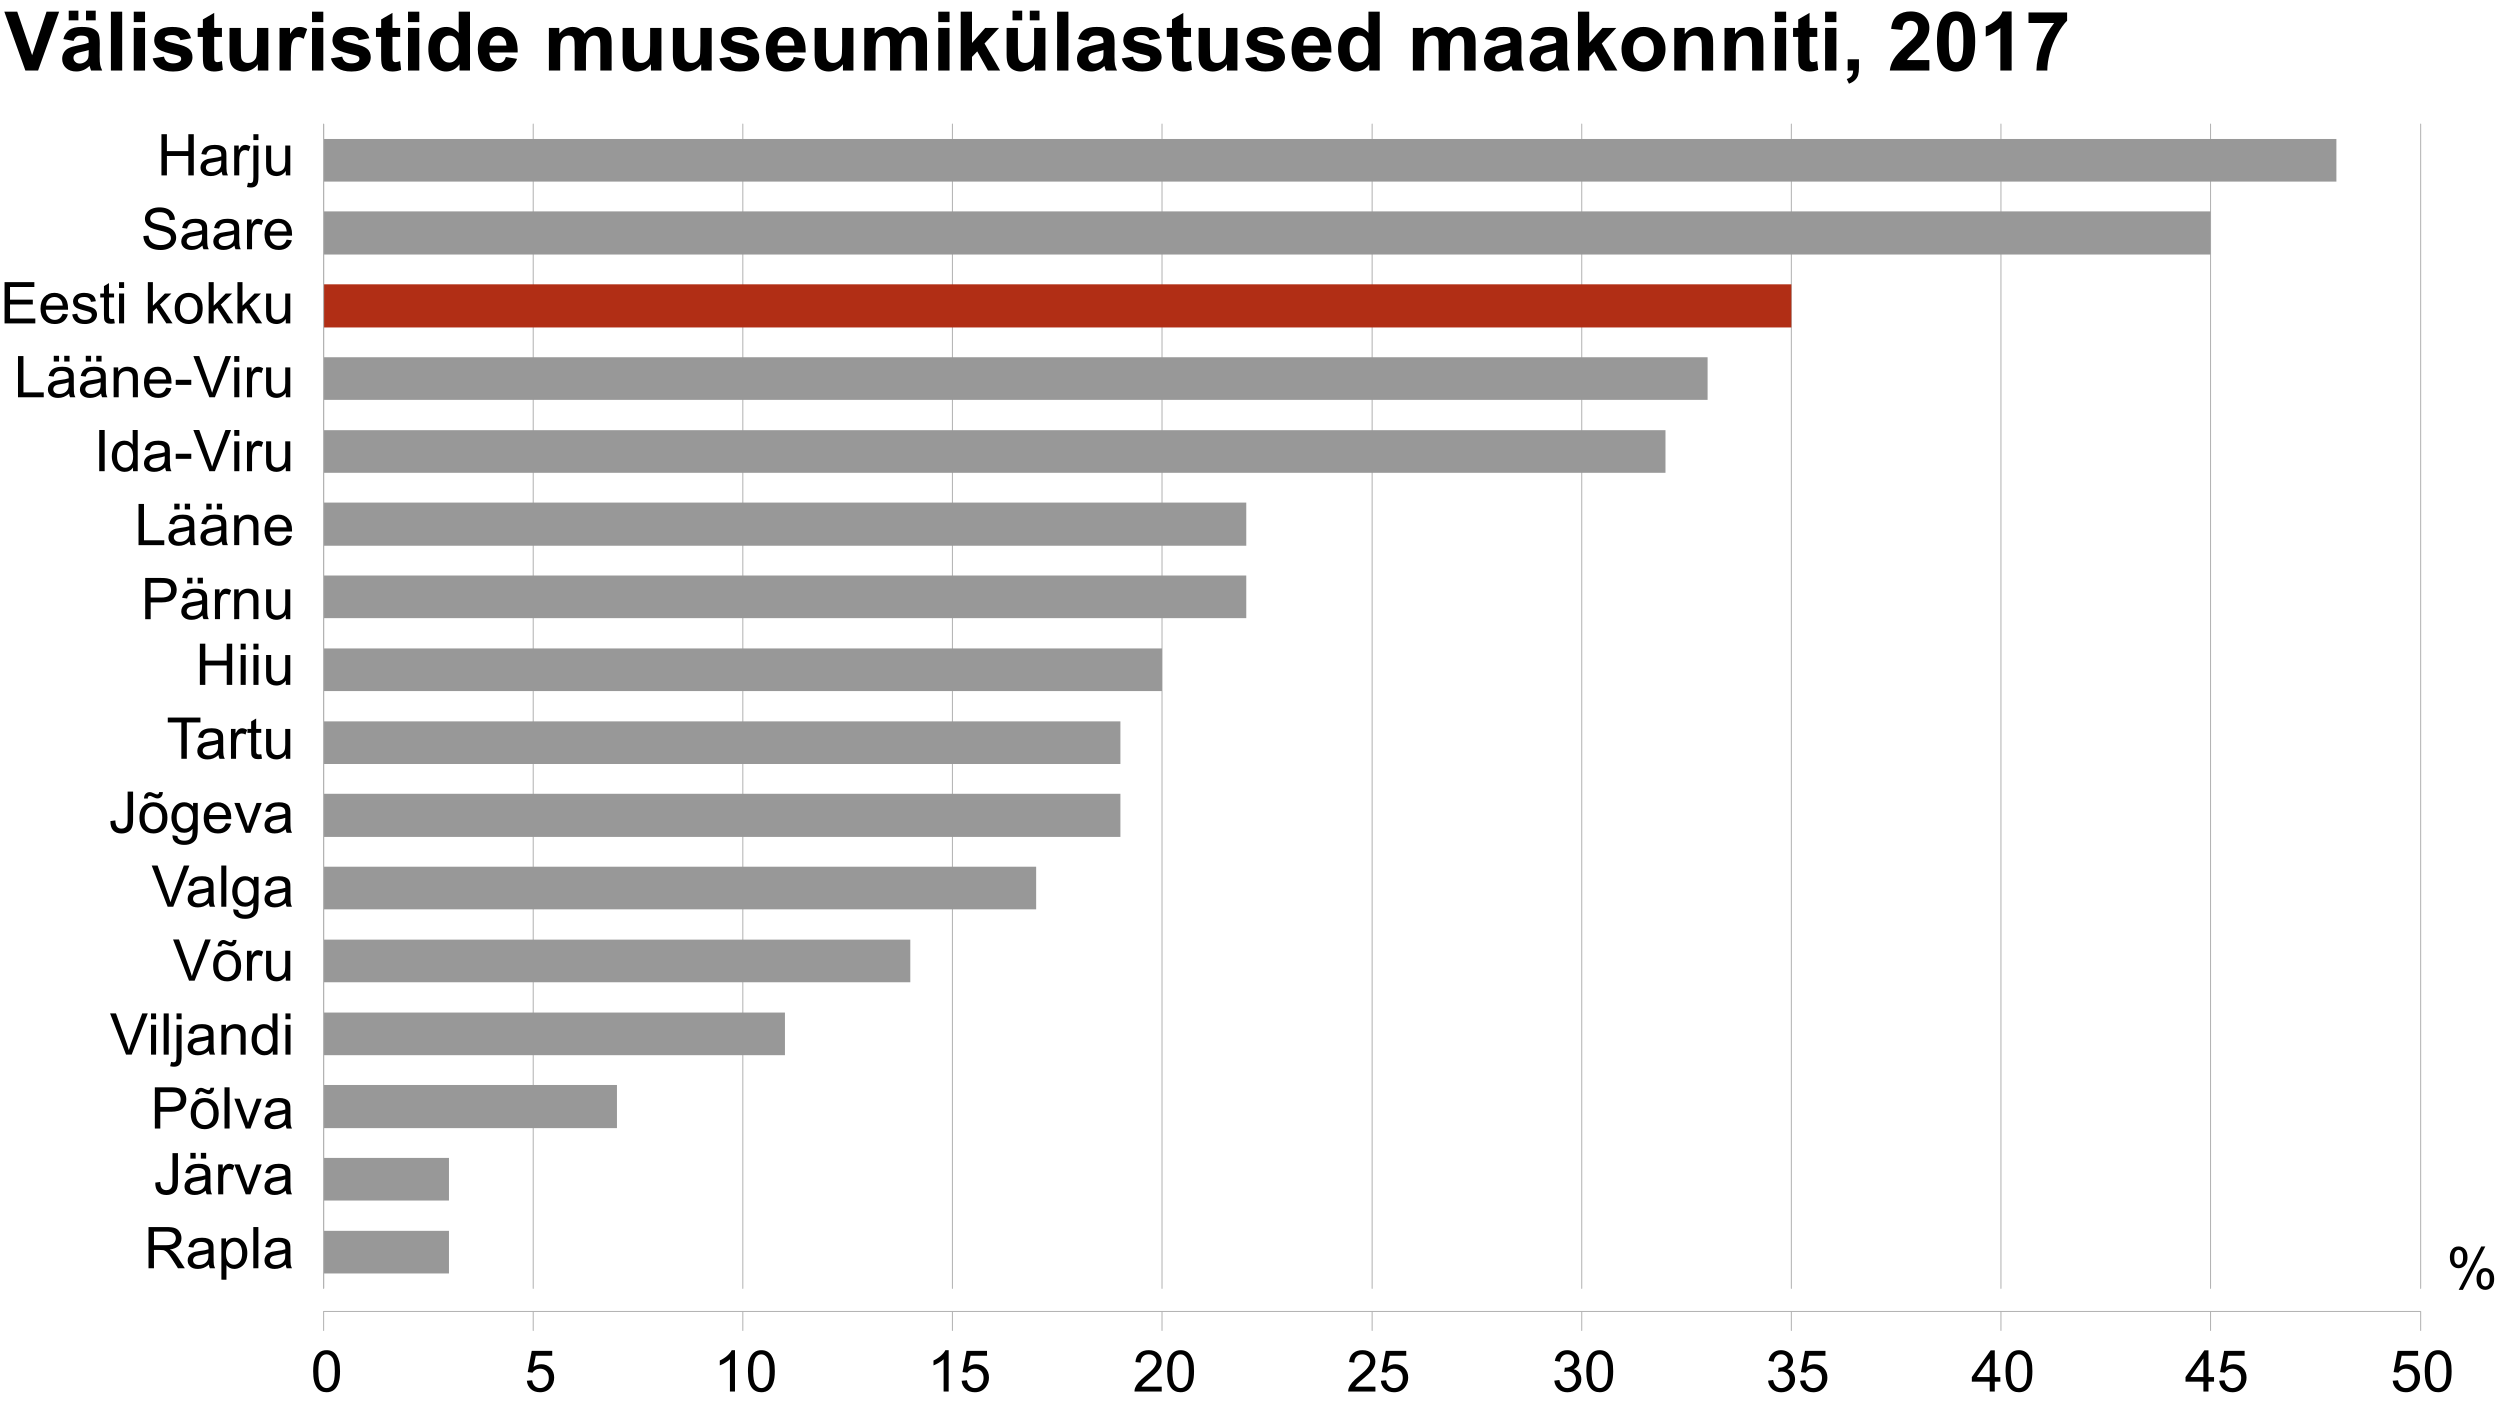 <?xml version="1.0" encoding="utf-8"?>
<!-- Generator: Adobe Illustrator 15.1.0, SVG Export Plug-In  -->
<!DOCTYPE svg PUBLIC "-//W3C//DTD SVG 1.1//EN" "http://www.w3.org/Graphics/SVG/1.1/DTD/svg11.dtd">
<svg version="1.1"
	 xmlns="http://www.w3.org/2000/svg" xmlns:xlink="http://www.w3.org/1999/xlink" xmlns:a="http://ns.adobe.com/AdobeSVGViewerExtensions/3.0/"
	 x="0px" y="0px" width="456px" height="257px" viewBox="0 0 456 257" enable-background="new 0 0 456 257" xml:space="preserve">
<defs>
</defs>
<line fill="none" stroke="#B2B2B2" stroke-width="0.187" stroke-linecap="round" stroke-miterlimit="10" x1="59.028" y1="234.996" x2="59.028" y2="22.633"/>
<line fill="none" stroke="#B2B2B2" stroke-width="0.187" stroke-linecap="round" stroke-miterlimit="10" x1="97.259" y1="234.996" x2="97.259" y2="22.633"/>
<line fill="none" stroke="#B2B2B2" stroke-width="0.187" stroke-linecap="round" stroke-miterlimit="10" x1="135.49" y1="234.996" x2="135.49" y2="22.633"/>
<line fill="none" stroke="#B2B2B2" stroke-width="0.187" stroke-linecap="round" stroke-miterlimit="10" x1="173.721" y1="234.996" x2="173.721" y2="22.633"/>
<line fill="none" stroke="#B2B2B2" stroke-width="0.187" stroke-linecap="round" stroke-miterlimit="10" x1="211.952" y1="234.996" x2="211.952" y2="22.633"/>
<line fill="none" stroke="#B2B2B2" stroke-width="0.187" stroke-linecap="round" stroke-miterlimit="10" x1="250.278" y1="234.996" x2="250.278" y2="22.633"/>
<line fill="none" stroke="#B2B2B2" stroke-width="0.187" stroke-linecap="round" stroke-miterlimit="10" x1="288.509" y1="234.996" x2="288.509" y2="22.633"/>
<line fill="none" stroke="#B2B2B2" stroke-width="0.187" stroke-linecap="round" stroke-miterlimit="10" x1="326.741" y1="234.996" x2="326.741" y2="22.633"/>
<line fill="none" stroke="#B2B2B2" stroke-width="0.187" stroke-linecap="round" stroke-miterlimit="10" x1="364.971" y1="234.996" x2="364.971" y2="22.633"/>
<line fill="none" stroke="#B2B2B2" stroke-width="0.187" stroke-linecap="round" stroke-miterlimit="10" x1="403.202" y1="234.996" x2="403.202" y2="22.633"/>
<line fill="none" stroke="#B2B2B2" stroke-width="0.187" stroke-linecap="round" stroke-miterlimit="10" x1="441.527" y1="234.996" x2="441.527" y2="22.633"/>
<polygon fill-rule="evenodd" clip-rule="evenodd" fill="#989898" points="59.028,25.349 59.028,33.124 426.159,33.124 
	426.159,25.349 59.028,25.349 "/>
<polygon fill-rule="evenodd" clip-rule="evenodd" fill="#989898" points="59.028,38.558 59.028,46.426 403.202,46.426 
	403.202,38.558 59.028,38.558 "/>
<polygon fill-rule="evenodd" clip-rule="evenodd" fill="#B12E15" points="59.028,51.859 59.028,59.729 326.741,59.729 
	326.741,51.859 59.028,51.859 "/>
<polygon fill-rule="evenodd" clip-rule="evenodd" fill="#989898" points="59.028,65.162 59.028,72.937 311.466,72.937 
	311.466,65.162 59.028,65.162 "/>
<polygon fill-rule="evenodd" clip-rule="evenodd" fill="#989898" points="59.028,78.464 59.028,86.239 303.784,86.239 
	303.784,78.464 59.028,78.464 "/>
<polygon fill-rule="evenodd" clip-rule="evenodd" fill="#989898" points="59.028,91.671 59.028,99.541 227.32,99.541 227.32,91.671 
	59.028,91.671 "/>
<polygon fill-rule="evenodd" clip-rule="evenodd" fill="#989898" points="59.028,104.974 59.028,112.75 227.32,112.75 
	227.32,104.974 59.028,104.974 "/>
<polygon fill-rule="evenodd" clip-rule="evenodd" fill="#989898" points="59.028,118.276 59.028,126.051 211.952,126.051 
	211.952,118.276 59.028,118.276 "/>
<polygon fill-rule="evenodd" clip-rule="evenodd" fill="#989898" points="59.028,131.579 59.028,139.353 204.363,139.353 
	204.363,131.579 59.028,131.579 "/>
<polygon fill-rule="evenodd" clip-rule="evenodd" fill="#989898" points="59.028,144.787 59.028,152.654 204.363,152.654 
	204.363,144.787 59.028,144.787 "/>
<polygon fill-rule="evenodd" clip-rule="evenodd" fill="#989898" points="59.028,158.088 59.028,165.863 188.995,165.863 
	188.995,158.088 59.028,158.088 "/>
<polygon fill-rule="evenodd" clip-rule="evenodd" fill="#989898" points="59.028,171.389 59.028,179.165 166.038,179.165 
	166.038,171.389 59.028,171.389 "/>
<polygon fill-rule="evenodd" clip-rule="evenodd" fill="#989898" points="59.028,184.691 59.028,192.466 143.174,192.466 
	143.174,184.691 59.028,184.691 "/>
<polygon fill-rule="evenodd" clip-rule="evenodd" fill="#989898" points="59.028,197.9 59.028,205.769 112.533,205.769 
	112.533,197.9 59.028,197.9 "/>
<polygon fill-rule="evenodd" clip-rule="evenodd" fill="#989898" points="59.028,211.203 59.028,218.978 81.892,218.978 
	81.892,211.203 59.028,211.203 "/>
<polygon fill-rule="evenodd" clip-rule="evenodd" fill="#989898" points="59.028,224.504 59.028,232.28 81.892,232.28 
	81.892,224.504 59.028,224.504 "/>
<line fill="none" stroke="#B2B2B2" stroke-width="0.187" stroke-linecap="round" stroke-miterlimit="10" x1="59.028" y1="242.677" x2="59.028" y2="239.211"/>
<line fill="none" stroke="#B2B2B2" stroke-width="0.187" stroke-linecap="round" stroke-miterlimit="10" x1="97.259" y1="242.677" x2="97.259" y2="239.211"/>
<line fill="none" stroke="#B2B2B2" stroke-width="0.187" stroke-linecap="round" stroke-miterlimit="10" x1="135.49" y1="242.677" x2="135.49" y2="239.211"/>
<line fill="none" stroke="#B2B2B2" stroke-width="0.187" stroke-linecap="round" stroke-miterlimit="10" x1="173.721" y1="242.677" x2="173.721" y2="239.211"/>
<line fill="none" stroke="#B2B2B2" stroke-width="0.187" stroke-linecap="round" stroke-miterlimit="10" x1="211.952" y1="242.677" x2="211.952" y2="239.211"/>
<line fill="none" stroke="#B2B2B2" stroke-width="0.187" stroke-linecap="round" stroke-miterlimit="10" x1="250.278" y1="242.677" x2="250.278" y2="239.211"/>
<line fill="none" stroke="#B2B2B2" stroke-width="0.187" stroke-linecap="round" stroke-miterlimit="10" x1="288.509" y1="242.677" x2="288.509" y2="239.211"/>
<line fill="none" stroke="#B2B2B2" stroke-width="0.187" stroke-linecap="round" stroke-miterlimit="10" x1="326.741" y1="242.677" x2="326.741" y2="239.211"/>
<line fill="none" stroke="#B2B2B2" stroke-width="0.187" stroke-linecap="round" stroke-miterlimit="10" x1="364.971" y1="242.677" x2="364.971" y2="239.211"/>
<line fill="none" stroke="#B2B2B2" stroke-width="0.187" stroke-linecap="round" stroke-miterlimit="10" x1="403.202" y1="242.677" x2="403.202" y2="239.211"/>
<line fill="none" stroke="#B2B2B2" stroke-width="0.187" stroke-linecap="round" stroke-miterlimit="10" x1="441.527" y1="242.677" x2="441.527" y2="239.211"/>
<line fill="none" stroke="#B2B2B2" stroke-width="0.187" stroke-miterlimit="10" x1="59.028" y1="234.996" x2="59.028" y2="22.633"/>
<line fill="none" stroke="#B2B2B2" stroke-width="0.187" stroke-miterlimit="10" x1="59.028" y1="239.211" x2="441.527" y2="239.211"/>
<g>
	<path d="M27.089,231.33v-7.516h3.333c0.67,0,1.18,0.067,1.528,0.202s0.627,0.373,0.836,0.715s0.313,0.72,0.313,1.134
		c0,0.533-0.173,0.982-0.518,1.348c-0.345,0.366-0.879,0.599-1.6,0.697c0.263,0.127,0.463,0.252,0.6,0.375
		c0.291,0.266,0.566,0.6,0.826,0.999l1.308,2.046h-1.251l-0.995-1.563c-0.291-0.451-0.53-0.797-0.718-1.036
		s-0.356-0.406-0.505-0.502c-0.149-0.096-0.3-0.162-0.454-0.2c-0.113-0.023-0.297-0.036-0.554-0.036h-1.154v3.338H27.089z
		 M28.084,227.13h2.138c0.455,0,0.811-0.047,1.067-0.141s0.451-0.244,0.584-0.451c0.134-0.207,0.2-0.432,0.2-0.674
		c0-0.355-0.129-0.648-0.387-0.877c-0.258-0.229-0.666-0.344-1.223-0.344h-2.379V227.13z"/>
	<path d="M38.095,230.658c-0.342,0.291-0.671,0.496-0.987,0.615c-0.316,0.12-0.656,0.18-1.018,0.18
		c-0.599,0-1.058-0.146-1.379-0.438c-0.322-0.292-0.482-0.665-0.482-1.12c0-0.267,0.061-0.51,0.182-0.73s0.28-0.397,0.477-0.531
		c0.196-0.133,0.418-0.233,0.664-0.302c0.181-0.048,0.455-0.094,0.821-0.139c0.745-0.089,1.294-0.194,1.646-0.317
		c0.003-0.127,0.005-0.207,0.005-0.241c0-0.376-0.087-0.642-0.262-0.795c-0.236-0.208-0.586-0.313-1.051-0.313
		c-0.435,0-0.755,0.076-0.962,0.228c-0.207,0.152-0.36,0.422-0.459,0.808l-0.902-0.123c0.082-0.386,0.217-0.698,0.405-0.936
		c0.188-0.237,0.459-0.42,0.815-0.549c0.355-0.128,0.767-0.192,1.236-0.192c0.465,0,0.843,0.056,1.133,0.164
		c0.291,0.11,0.504,0.247,0.641,0.413s0.232,0.375,0.287,0.628c0.031,0.157,0.046,0.441,0.046,0.852v1.23
		c0,0.857,0.02,1.4,0.059,1.628c0.04,0.227,0.117,0.445,0.233,0.653h-0.964C38.184,231.138,38.122,230.915,38.095,230.658z
		 M38.018,228.597c-0.335,0.137-0.838,0.253-1.508,0.349c-0.379,0.055-0.648,0.116-0.805,0.185s-0.279,0.168-0.364,0.3
		s-0.128,0.277-0.128,0.438c0,0.246,0.093,0.451,0.279,0.615c0.187,0.164,0.459,0.246,0.818,0.246c0.355,0,0.671-0.078,0.949-0.233
		c0.277-0.155,0.48-0.368,0.61-0.639c0.099-0.208,0.149-0.516,0.149-0.923V228.597z"/>
	<path d="M40.382,233.417v-7.532h0.841v0.708c0.198-0.276,0.422-0.484,0.672-0.623s0.552-0.208,0.908-0.208
		c0.465,0,0.875,0.12,1.231,0.359s0.624,0.577,0.805,1.013s0.272,0.913,0.272,1.433c0,0.558-0.1,1.059-0.3,1.505
		c-0.2,0.446-0.49,0.788-0.872,1.025s-0.782,0.356-1.203,0.356c-0.308,0-0.584-0.065-0.828-0.195
		c-0.245-0.129-0.446-0.293-0.603-0.492v2.651H40.382z M41.218,228.638c0,0.7,0.142,1.219,0.426,1.553
		c0.284,0.336,0.627,0.503,1.031,0.503c0.41,0,0.762-0.174,1.054-0.521c0.292-0.347,0.438-0.885,0.438-1.612
		c0-0.693-0.143-1.213-0.428-1.559c-0.285-0.345-0.626-0.518-1.023-0.518c-0.393,0-0.741,0.184-1.044,0.551
		C41.369,227.403,41.218,227.937,41.218,228.638z"/>
	<path d="M46.203,231.33v-7.516h0.923v7.516H46.203z"/>
	<path d="M52.111,230.658c-0.342,0.291-0.671,0.496-0.987,0.615c-0.316,0.12-0.656,0.18-1.018,0.18
		c-0.599,0-1.058-0.146-1.379-0.438c-0.322-0.292-0.482-0.665-0.482-1.12c0-0.267,0.061-0.51,0.182-0.73s0.28-0.397,0.477-0.531
		c0.196-0.133,0.418-0.233,0.664-0.302c0.181-0.048,0.455-0.094,0.821-0.139c0.745-0.089,1.294-0.194,1.646-0.317
		c0.003-0.127,0.005-0.207,0.005-0.241c0-0.376-0.087-0.642-0.262-0.795c-0.236-0.208-0.586-0.313-1.051-0.313
		c-0.435,0-0.755,0.076-0.962,0.228c-0.207,0.152-0.36,0.422-0.459,0.808l-0.902-0.123c0.082-0.386,0.217-0.698,0.405-0.936
		c0.188-0.237,0.459-0.42,0.815-0.549c0.355-0.128,0.767-0.192,1.236-0.192c0.465,0,0.843,0.056,1.133,0.164
		c0.291,0.11,0.504,0.247,0.641,0.413s0.232,0.375,0.287,0.628c0.031,0.157,0.046,0.441,0.046,0.852v1.23
		c0,0.857,0.02,1.4,0.059,1.628c0.04,0.227,0.117,0.445,0.233,0.653h-0.964C52.2,231.138,52.138,230.915,52.111,230.658z
		 M52.034,228.597c-0.335,0.137-0.838,0.253-1.508,0.349c-0.379,0.055-0.648,0.116-0.805,0.185s-0.279,0.168-0.364,0.3
		s-0.128,0.277-0.128,0.438c0,0.246,0.093,0.451,0.279,0.615c0.187,0.164,0.459,0.246,0.818,0.246c0.355,0,0.671-0.078,0.949-0.233
		c0.277-0.155,0.48-0.368,0.61-0.639c0.099-0.208,0.149-0.516,0.149-0.923V228.597z"/>
</g>
<g>
	<path d="M28.325,215.708l0.897-0.123c0.024,0.574,0.131,0.968,0.323,1.18s0.457,0.317,0.795,0.317c0.25,0,0.465-0.058,0.646-0.172
		s0.306-0.27,0.375-0.467c0.068-0.196,0.103-0.51,0.103-0.94v-5.178h0.995v5.121c0,0.629-0.076,1.116-0.228,1.461
		c-0.152,0.346-0.393,0.609-0.723,0.79s-0.717,0.271-1.162,0.271c-0.66,0-1.165-0.189-1.516-0.569
		C28.479,217.021,28.311,216.457,28.325,215.708z"/>
	<path d="M37.52,217.169c-0.342,0.291-0.671,0.496-0.987,0.615c-0.316,0.12-0.656,0.18-1.018,0.18c-0.599,0-1.058-0.146-1.379-0.438
		c-0.322-0.292-0.482-0.665-0.482-1.12c0-0.267,0.061-0.51,0.182-0.73s0.28-0.397,0.477-0.531c0.196-0.133,0.418-0.233,0.664-0.302
		c0.181-0.048,0.455-0.094,0.821-0.139c0.745-0.089,1.294-0.194,1.646-0.317c0.003-0.127,0.005-0.207,0.005-0.241
		c0-0.376-0.087-0.642-0.262-0.795c-0.236-0.208-0.586-0.313-1.051-0.313c-0.435,0-0.755,0.076-0.962,0.228
		c-0.207,0.152-0.36,0.422-0.459,0.808l-0.902-0.123c0.082-0.386,0.217-0.698,0.405-0.936c0.188-0.237,0.459-0.42,0.815-0.549
		c0.355-0.128,0.767-0.192,1.236-0.192c0.465,0,0.843,0.056,1.133,0.164c0.291,0.11,0.504,0.247,0.641,0.413
		s0.232,0.375,0.287,0.628c0.031,0.157,0.046,0.441,0.046,0.852v1.23c0,0.857,0.02,1.4,0.059,1.628
		c0.04,0.227,0.117,0.445,0.233,0.653h-0.964C37.609,217.65,37.547,217.426,37.52,217.169z M37.443,215.109
		c-0.335,0.137-0.838,0.253-1.508,0.349c-0.379,0.055-0.648,0.116-0.805,0.185s-0.279,0.168-0.364,0.3s-0.128,0.277-0.128,0.438
		c0,0.246,0.093,0.451,0.279,0.615c0.187,0.164,0.459,0.246,0.818,0.246c0.355,0,0.671-0.078,0.949-0.233
		c0.277-0.155,0.48-0.368,0.61-0.639c0.099-0.208,0.149-0.516,0.149-0.923V215.109z M34.725,211.33v-1.051h0.964v1.051H34.725z
		 M36.638,211.33v-1.051h0.964v1.051H36.638z"/>
	<path d="M39.797,217.841v-5.445h0.831v0.826c0.212-0.387,0.408-0.641,0.587-0.764s0.377-0.186,0.592-0.186
		c0.311,0,0.627,0.1,0.949,0.298l-0.318,0.856c-0.226-0.134-0.451-0.2-0.677-0.2c-0.202,0-0.383,0.061-0.544,0.182
		c-0.161,0.122-0.275,0.29-0.343,0.505c-0.103,0.328-0.154,0.688-0.154,1.077v2.851H39.797z"/>
	<path d="M44.817,217.841l-2.072-5.445h0.975l1.169,3.262c0.126,0.352,0.243,0.717,0.349,1.097c0.082-0.287,0.196-0.632,0.343-1.036
		l1.21-3.322h0.949l-2.062,5.445H44.817z"/>
	<path d="M52.111,217.169c-0.342,0.291-0.671,0.496-0.987,0.615c-0.316,0.12-0.656,0.18-1.018,0.18
		c-0.599,0-1.058-0.146-1.379-0.438c-0.322-0.292-0.482-0.665-0.482-1.12c0-0.267,0.061-0.51,0.182-0.73s0.28-0.397,0.477-0.531
		c0.196-0.133,0.418-0.233,0.664-0.302c0.181-0.048,0.455-0.094,0.821-0.139c0.745-0.089,1.294-0.194,1.646-0.317
		c0.003-0.127,0.005-0.207,0.005-0.241c0-0.376-0.087-0.642-0.262-0.795c-0.236-0.208-0.586-0.313-1.051-0.313
		c-0.435,0-0.755,0.076-0.962,0.228c-0.207,0.152-0.36,0.422-0.459,0.808l-0.902-0.123c0.082-0.386,0.217-0.698,0.405-0.936
		c0.188-0.237,0.459-0.42,0.815-0.549c0.355-0.128,0.767-0.192,1.236-0.192c0.465,0,0.843,0.056,1.133,0.164
		c0.291,0.11,0.504,0.247,0.641,0.413s0.232,0.375,0.287,0.628c0.031,0.157,0.046,0.441,0.046,0.852v1.23
		c0,0.857,0.02,1.4,0.059,1.628c0.04,0.227,0.117,0.445,0.233,0.653h-0.964C52.2,217.65,52.138,217.426,52.111,217.169z
		 M52.034,215.109c-0.335,0.137-0.838,0.253-1.508,0.349c-0.379,0.055-0.648,0.116-0.805,0.185s-0.279,0.168-0.364,0.3
		s-0.128,0.277-0.128,0.438c0,0.246,0.093,0.451,0.279,0.615c0.187,0.164,0.459,0.246,0.818,0.246c0.355,0,0.671-0.078,0.949-0.233
		c0.277-0.155,0.48-0.368,0.61-0.639c0.099-0.208,0.149-0.516,0.149-0.923V215.109z"/>
</g>
<g>
	<path d="M28.242,205.841v-7.516h2.836c0.499,0,0.88,0.023,1.144,0.071c0.369,0.062,0.679,0.179,0.928,0.352
		c0.25,0.172,0.45,0.414,0.603,0.726c0.152,0.311,0.229,0.652,0.229,1.025c0,0.639-0.204,1.18-0.61,1.622
		c-0.407,0.442-1.142,0.664-2.206,0.664h-1.928v3.056H28.242z M29.237,201.899h1.944c0.643,0,1.099-0.12,1.369-0.359
		s0.405-0.575,0.405-1.01c0-0.314-0.08-0.584-0.239-0.808c-0.159-0.224-0.368-0.371-0.628-0.443
		c-0.167-0.044-0.477-0.066-0.928-0.066h-1.923V201.899z"/>
	<path d="M34.786,203.119c0-1.008,0.28-1.755,0.841-2.24c0.468-0.403,1.039-0.605,1.713-0.605c0.749,0,1.361,0.246,1.836,0.736
		s0.713,1.168,0.713,2.033c0,0.7-0.105,1.251-0.315,1.653c-0.21,0.401-0.516,0.713-0.918,0.936c-0.402,0.222-0.84,0.333-1.315,0.333
		c-0.763,0-1.379-0.244-1.849-0.733C35.021,204.743,34.786,204.039,34.786,203.119z M35.622,199.591
		c-0.003-0.355,0.094-0.639,0.292-0.851c0.195-0.212,0.444-0.318,0.749-0.318c0.212,0,0.501,0.093,0.867,0.277
		c0.202,0.103,0.363,0.153,0.482,0.153c0.109,0,0.193-0.029,0.251-0.09c0.058-0.06,0.099-0.178,0.123-0.355h0.667
		c-0.01,0.389-0.109,0.682-0.295,0.876c-0.187,0.195-0.423,0.292-0.71,0.292c-0.215,0-0.499-0.095-0.851-0.287
		c-0.229-0.123-0.397-0.184-0.503-0.184c-0.116,0-0.21,0.041-0.282,0.123c-0.075,0.082-0.111,0.203-0.108,0.363H35.622z
		 M35.735,203.119c0,0.697,0.152,1.22,0.457,1.566s0.687,0.521,1.149,0.521c0.458,0,0.839-0.175,1.144-0.522
		c0.304-0.35,0.457-0.881,0.457-1.595c0-0.674-0.153-1.184-0.459-1.53c-0.306-0.348-0.687-0.521-1.141-0.521
		c-0.462,0-0.845,0.173-1.149,0.518C35.887,201.901,35.735,202.421,35.735,203.119z"/>
	<path d="M40.951,205.841v-7.516h0.923v7.516H40.951z"/>
	<path d="M44.817,205.841l-2.072-5.445h0.975l1.169,3.262c0.126,0.352,0.243,0.717,0.349,1.097c0.082-0.287,0.196-0.632,0.343-1.036
		l1.21-3.322h0.949l-2.062,5.445H44.817z"/>
	<path d="M52.111,205.169c-0.342,0.291-0.671,0.496-0.987,0.615c-0.316,0.12-0.656,0.18-1.018,0.18
		c-0.599,0-1.058-0.146-1.379-0.438c-0.322-0.292-0.482-0.665-0.482-1.12c0-0.267,0.061-0.51,0.182-0.73s0.28-0.397,0.477-0.531
		c0.196-0.133,0.418-0.233,0.664-0.302c0.181-0.048,0.455-0.094,0.821-0.139c0.745-0.089,1.294-0.194,1.646-0.317
		c0.003-0.127,0.005-0.207,0.005-0.241c0-0.376-0.087-0.642-0.262-0.795c-0.236-0.208-0.586-0.313-1.051-0.313
		c-0.435,0-0.755,0.076-0.962,0.228c-0.207,0.152-0.36,0.422-0.459,0.808l-0.902-0.123c0.082-0.386,0.217-0.698,0.405-0.936
		c0.188-0.237,0.459-0.42,0.815-0.549c0.355-0.128,0.767-0.192,1.236-0.192c0.465,0,0.843,0.056,1.133,0.164
		c0.291,0.11,0.504,0.247,0.641,0.413s0.232,0.375,0.287,0.628c0.031,0.157,0.046,0.441,0.046,0.852v1.23
		c0,0.857,0.02,1.4,0.059,1.628c0.04,0.227,0.117,0.445,0.233,0.653h-0.964C52.2,205.65,52.138,205.426,52.111,205.169z
		 M52.034,203.109c-0.335,0.137-0.838,0.253-1.508,0.349c-0.379,0.055-0.648,0.116-0.805,0.185s-0.279,0.168-0.364,0.3
		s-0.128,0.277-0.128,0.438c0,0.246,0.093,0.451,0.279,0.615c0.187,0.164,0.459,0.246,0.818,0.246c0.355,0,0.671-0.078,0.949-0.233
		c0.277-0.155,0.48-0.368,0.61-0.639c0.099-0.208,0.149-0.516,0.149-0.923V203.109z"/>
</g>
<g>
	<path d="M22.991,192.365l-2.913-7.516h1.077l1.954,5.46c0.157,0.438,0.289,0.848,0.395,1.23c0.116-0.41,0.251-0.82,0.405-1.23
		l2.031-5.46h1.015l-2.944,7.516H22.991z"/>
	<path d="M27.545,185.91v-1.061h0.923v1.061H27.545z M27.545,192.365v-5.445h0.923v5.445H27.545z"/>
	<path d="M29.853,192.365v-7.516h0.923v7.516H29.853z"/>
	<path d="M31.032,194.477l0.174-0.784c0.185,0.048,0.33,0.071,0.436,0.071c0.188,0,0.328-0.063,0.42-0.187
		c0.092-0.125,0.138-0.438,0.138-0.936v-5.723h0.923v5.742c0,0.67-0.087,1.137-0.262,1.4c-0.222,0.342-0.591,0.513-1.107,0.513
		C31.506,194.575,31.265,194.542,31.032,194.477z M32.201,185.92v-1.071h0.923v1.071H32.201z"/>
	<path d="M38.094,191.693c-0.342,0.291-0.671,0.496-0.987,0.615c-0.316,0.12-0.656,0.18-1.018,0.18
		c-0.599,0-1.058-0.146-1.379-0.438c-0.322-0.292-0.482-0.665-0.482-1.12c0-0.267,0.061-0.51,0.182-0.73s0.28-0.397,0.477-0.531
		c0.196-0.133,0.418-0.233,0.664-0.302c0.181-0.048,0.455-0.094,0.821-0.139c0.745-0.089,1.294-0.194,1.646-0.317
		c0.003-0.127,0.005-0.207,0.005-0.241c0-0.376-0.087-0.642-0.262-0.795c-0.236-0.208-0.586-0.313-1.051-0.313
		c-0.435,0-0.755,0.076-0.962,0.228c-0.207,0.152-0.36,0.422-0.459,0.808l-0.902-0.123c0.082-0.386,0.217-0.698,0.405-0.936
		c0.188-0.237,0.459-0.42,0.815-0.549c0.355-0.128,0.767-0.192,1.236-0.192c0.465,0,0.843,0.056,1.133,0.164
		c0.291,0.11,0.504,0.247,0.641,0.413s0.232,0.375,0.287,0.628c0.031,0.157,0.046,0.441,0.046,0.852v1.23
		c0,0.857,0.02,1.4,0.059,1.628c0.04,0.227,0.117,0.445,0.233,0.653h-0.964C38.183,192.173,38.122,191.95,38.094,191.693z
		 M38.017,189.632c-0.335,0.137-0.838,0.253-1.508,0.349c-0.379,0.055-0.648,0.116-0.805,0.185s-0.279,0.168-0.364,0.3
		s-0.128,0.277-0.128,0.438c0,0.246,0.093,0.451,0.279,0.615c0.187,0.164,0.459,0.246,0.818,0.246c0.355,0,0.671-0.078,0.949-0.233
		c0.277-0.155,0.48-0.368,0.61-0.639c0.099-0.208,0.149-0.516,0.149-0.923V189.632z"/>
	<path d="M40.381,192.365v-5.445h0.831v0.774c0.4-0.598,0.978-0.897,1.734-0.897c0.328,0,0.63,0.06,0.905,0.178
		c0.275,0.117,0.481,0.272,0.618,0.464s0.232,0.419,0.287,0.682c0.034,0.171,0.051,0.47,0.051,0.897v3.348h-0.923v-3.313
		c0-0.375-0.036-0.656-0.108-0.843s-0.199-0.335-0.382-0.446c-0.183-0.111-0.397-0.166-0.644-0.166
		c-0.393,0-0.732,0.124-1.018,0.374c-0.286,0.249-0.429,0.723-0.429,1.42v2.974H40.381z"/>
	<path d="M49.757,192.365v-0.688c-0.346,0.541-0.854,0.811-1.523,0.811c-0.434,0-0.833-0.12-1.197-0.359
		c-0.364-0.238-0.646-0.573-0.846-1.002c-0.2-0.429-0.3-0.922-0.3-1.479c0-0.544,0.091-1.037,0.272-1.479s0.453-0.782,0.815-1.018
		c0.362-0.236,0.768-0.354,1.215-0.354c0.328,0,0.621,0.069,0.877,0.208s0.465,0.319,0.626,0.541v-2.696h0.918v7.516H49.757z
		 M46.838,189.648c0,0.697,0.147,1.218,0.441,1.563c0.294,0.345,0.641,0.518,1.041,0.518c0.403,0,0.746-0.165,1.028-0.495
		c0.282-0.329,0.423-0.833,0.423-1.51c0-0.745-0.144-1.292-0.431-1.641s-0.641-0.522-1.062-0.522c-0.411,0-0.753,0.167-1.028,0.502
		C46.976,188.398,46.838,188.926,46.838,189.648z"/>
	<path d="M52.069,185.91v-1.061h0.923v1.061H52.069z M52.069,192.365v-5.445h0.923v5.445H52.069z"/>
</g>
<g>
	<path d="M34.479,178.876l-2.913-7.516h1.077l1.954,5.46c0.157,0.438,0.289,0.848,0.395,1.23c0.116-0.41,0.251-0.82,0.405-1.23
		l2.031-5.46h1.015l-2.944,7.516H34.479z"/>
	<path d="M38.874,176.154c0-1.008,0.28-1.755,0.841-2.24c0.468-0.403,1.039-0.605,1.713-0.605c0.749,0,1.361,0.246,1.836,0.736
		s0.713,1.168,0.713,2.033c0,0.7-0.105,1.251-0.315,1.653c-0.21,0.401-0.516,0.713-0.918,0.936c-0.402,0.222-0.84,0.333-1.315,0.333
		c-0.763,0-1.379-0.244-1.849-0.733C39.109,177.778,38.874,177.074,38.874,176.154z M39.709,172.626
		c-0.003-0.355,0.094-0.639,0.292-0.851c0.195-0.212,0.444-0.318,0.749-0.318c0.212,0,0.501,0.093,0.867,0.277
		c0.202,0.103,0.363,0.153,0.482,0.153c0.109,0,0.193-0.029,0.251-0.09c0.058-0.06,0.099-0.178,0.123-0.355h0.667
		c-0.01,0.389-0.109,0.682-0.295,0.876c-0.187,0.195-0.423,0.292-0.71,0.292c-0.215,0-0.499-0.095-0.851-0.287
		c-0.229-0.123-0.397-0.184-0.503-0.184c-0.116,0-0.21,0.041-0.282,0.123c-0.075,0.082-0.111,0.203-0.108,0.363H39.709z
		 M39.822,176.154c0,0.697,0.152,1.22,0.457,1.566s0.688,0.521,1.149,0.521c0.458,0,0.839-0.175,1.144-0.522
		c0.304-0.35,0.457-0.881,0.457-1.595c0-0.674-0.153-1.184-0.459-1.53c-0.306-0.348-0.687-0.521-1.141-0.521
		c-0.461,0-0.845,0.173-1.149,0.518C39.975,174.936,39.822,175.457,39.822,176.154z"/>
	<path d="M45.048,178.876v-5.445h0.831v0.826c0.212-0.387,0.408-0.641,0.587-0.764s0.377-0.186,0.592-0.186
		c0.311,0,0.627,0.1,0.949,0.298l-0.318,0.856c-0.226-0.134-0.451-0.2-0.677-0.2c-0.202,0-0.383,0.061-0.544,0.182
		c-0.161,0.122-0.275,0.29-0.343,0.505c-0.103,0.328-0.154,0.688-0.154,1.077v2.851H45.048z"/>
	<path d="M52.126,178.876v-0.8c-0.424,0.615-1,0.923-1.728,0.923c-0.322,0-0.622-0.062-0.9-0.185s-0.485-0.277-0.621-0.464
		c-0.135-0.187-0.23-0.414-0.285-0.685c-0.038-0.181-0.056-0.468-0.056-0.861v-3.374h0.923v3.021c0,0.481,0.019,0.807,0.057,0.974
		c0.058,0.243,0.181,0.434,0.369,0.572c0.188,0.138,0.42,0.207,0.698,0.207c0.277,0,0.537-0.07,0.779-0.213
		c0.243-0.142,0.415-0.335,0.516-0.579c0.101-0.244,0.151-0.599,0.151-1.063v-2.918h0.923v5.445H52.126z"/>
</g>
<g>
	<path d="M30.581,165.388l-2.913-7.516h1.077l1.954,5.46c0.157,0.438,0.289,0.848,0.395,1.23c0.116-0.41,0.251-0.82,0.405-1.23
		l2.031-5.46h1.015l-2.944,7.516H30.581z"/>
	<path d="M38.095,164.716c-0.342,0.291-0.671,0.496-0.987,0.615c-0.316,0.12-0.656,0.18-1.018,0.18
		c-0.599,0-1.058-0.146-1.379-0.438c-0.322-0.292-0.482-0.665-0.482-1.12c0-0.267,0.061-0.51,0.182-0.73s0.28-0.397,0.477-0.531
		c0.196-0.133,0.418-0.233,0.664-0.302c0.181-0.048,0.455-0.094,0.821-0.139c0.745-0.089,1.294-0.194,1.646-0.317
		c0.003-0.127,0.005-0.207,0.005-0.241c0-0.376-0.087-0.642-0.262-0.795c-0.236-0.208-0.586-0.313-1.051-0.313
		c-0.435,0-0.755,0.076-0.962,0.228c-0.207,0.152-0.36,0.422-0.459,0.808l-0.902-0.123c0.082-0.386,0.217-0.698,0.405-0.936
		c0.188-0.237,0.459-0.42,0.815-0.549c0.355-0.128,0.767-0.192,1.236-0.192c0.465,0,0.843,0.056,1.133,0.164
		c0.291,0.11,0.504,0.247,0.641,0.413s0.232,0.375,0.287,0.628c0.031,0.157,0.046,0.441,0.046,0.852v1.23
		c0,0.857,0.02,1.4,0.059,1.628c0.04,0.227,0.117,0.445,0.233,0.653h-0.964C38.184,165.197,38.122,164.973,38.095,164.716z
		 M38.018,162.656c-0.335,0.137-0.838,0.253-1.508,0.349c-0.379,0.055-0.648,0.116-0.805,0.185s-0.279,0.168-0.364,0.3
		s-0.128,0.277-0.128,0.438c0,0.246,0.093,0.451,0.279,0.615c0.187,0.164,0.459,0.246,0.818,0.246c0.355,0,0.671-0.078,0.949-0.233
		c0.277-0.155,0.48-0.368,0.61-0.639c0.099-0.208,0.149-0.516,0.149-0.923V162.656z"/>
	<path d="M40.361,165.388v-7.516h0.923v7.516H40.361z"/>
	<path d="M42.546,165.839l0.897,0.133c0.038,0.277,0.142,0.479,0.313,0.605c0.229,0.171,0.542,0.256,0.938,0.256
		c0.427,0,0.757-0.085,0.99-0.256s0.39-0.41,0.472-0.718c0.048-0.188,0.07-0.583,0.066-1.185c-0.403,0.476-0.906,0.713-1.508,0.713
		c-0.749,0-1.328-0.27-1.738-0.811c-0.411-0.539-0.616-1.188-0.616-1.942c0-0.52,0.094-0.999,0.282-1.438s0.46-0.778,0.818-1.018
		s0.777-0.359,1.259-0.359c0.643,0,1.172,0.261,1.59,0.779v-0.656h0.851v4.707c0,0.848-0.086,1.448-0.259,1.802
		c-0.173,0.354-0.446,0.634-0.821,0.839c-0.374,0.205-0.835,0.308-1.382,0.308c-0.65,0-1.175-0.146-1.575-0.438
		S42.532,166.427,42.546,165.839z M43.31,162.568c0,0.715,0.142,1.236,0.426,1.564s0.639,0.492,1.067,0.492
		c0.424,0,0.779-0.163,1.066-0.49c0.288-0.326,0.431-0.838,0.431-1.535c0-0.666-0.148-1.169-0.444-1.508
		c-0.296-0.338-0.652-0.507-1.069-0.507c-0.41,0-0.759,0.166-1.046,0.5C43.454,161.417,43.31,161.912,43.31,162.568z"/>
	<path d="M52.111,164.716c-0.342,0.291-0.671,0.496-0.987,0.615c-0.316,0.12-0.656,0.18-1.018,0.18
		c-0.599,0-1.058-0.146-1.379-0.438c-0.322-0.292-0.482-0.665-0.482-1.12c0-0.267,0.061-0.51,0.182-0.73s0.28-0.397,0.477-0.531
		c0.196-0.133,0.418-0.233,0.664-0.302c0.181-0.048,0.455-0.094,0.821-0.139c0.745-0.089,1.294-0.194,1.646-0.317
		c0.003-0.127,0.005-0.207,0.005-0.241c0-0.376-0.087-0.642-0.262-0.795c-0.236-0.208-0.586-0.313-1.051-0.313
		c-0.435,0-0.755,0.076-0.962,0.228c-0.207,0.152-0.36,0.422-0.459,0.808l-0.902-0.123c0.082-0.386,0.217-0.698,0.405-0.936
		c0.188-0.237,0.459-0.42,0.815-0.549c0.355-0.128,0.767-0.192,1.236-0.192c0.465,0,0.843,0.056,1.133,0.164
		c0.291,0.11,0.504,0.247,0.641,0.413s0.232,0.375,0.287,0.628c0.031,0.157,0.046,0.441,0.046,0.852v1.23
		c0,0.857,0.02,1.4,0.059,1.628c0.04,0.227,0.117,0.445,0.233,0.653h-0.964C52.2,165.197,52.138,164.973,52.111,164.716z
		 M52.034,162.656c-0.335,0.137-0.838,0.253-1.508,0.349c-0.379,0.055-0.648,0.116-0.805,0.185s-0.279,0.168-0.364,0.3
		s-0.128,0.277-0.128,0.438c0,0.246,0.093,0.451,0.279,0.615c0.187,0.164,0.459,0.246,0.818,0.246c0.355,0,0.671-0.078,0.949-0.233
		c0.277-0.155,0.48-0.368,0.61-0.639c0.099-0.208,0.149-0.516,0.149-0.923V162.656z"/>
</g>
<g>
	<path d="M20.14,149.767l0.897-0.123c0.024,0.574,0.131,0.968,0.323,1.18s0.457,0.317,0.795,0.317c0.25,0,0.465-0.058,0.646-0.172
		s0.306-0.27,0.375-0.467c0.068-0.196,0.103-0.51,0.103-0.94v-5.178h0.995v5.121c0,0.629-0.076,1.116-0.228,1.461
		c-0.152,0.346-0.393,0.609-0.723,0.79s-0.717,0.271-1.162,0.271c-0.66,0-1.165-0.189-1.516-0.569
		C20.294,151.08,20.126,150.515,20.14,149.767z"/>
	<path d="M25.437,149.177c0-1.008,0.28-1.755,0.841-2.24c0.468-0.403,1.039-0.605,1.713-0.605c0.749,0,1.361,0.246,1.836,0.736
		s0.713,1.168,0.713,2.033c0,0.7-0.105,1.251-0.315,1.653c-0.21,0.401-0.516,0.713-0.918,0.936c-0.402,0.222-0.84,0.333-1.315,0.333
		c-0.763,0-1.379-0.244-1.849-0.733C25.672,150.801,25.437,150.097,25.437,149.177z M26.273,145.65
		c-0.003-0.355,0.094-0.639,0.292-0.851c0.195-0.212,0.444-0.318,0.749-0.318c0.212,0,0.501,0.093,0.867,0.277
		c0.202,0.103,0.363,0.153,0.482,0.153c0.109,0,0.193-0.029,0.251-0.09c0.058-0.06,0.099-0.178,0.123-0.355h0.667
		c-0.01,0.389-0.109,0.682-0.295,0.876c-0.187,0.195-0.423,0.292-0.71,0.292c-0.215,0-0.499-0.095-0.851-0.287
		c-0.229-0.123-0.397-0.184-0.503-0.184c-0.116,0-0.21,0.041-0.282,0.123c-0.075,0.082-0.111,0.203-0.108,0.363H26.273z
		 M26.386,149.177c0,0.697,0.152,1.22,0.457,1.566s0.688,0.521,1.149,0.521c0.458,0,0.839-0.175,1.144-0.522
		c0.304-0.35,0.457-0.881,0.457-1.595c0-0.674-0.153-1.184-0.459-1.53c-0.306-0.348-0.687-0.521-1.141-0.521
		c-0.461,0-0.845,0.173-1.149,0.518C26.538,147.959,26.386,148.48,26.386,149.177z"/>
	<path d="M31.453,152.351l0.897,0.133c0.038,0.277,0.142,0.479,0.313,0.605c0.229,0.171,0.542,0.256,0.938,0.256
		c0.427,0,0.757-0.085,0.99-0.256s0.39-0.41,0.472-0.718c0.048-0.188,0.07-0.583,0.066-1.185c-0.403,0.476-0.906,0.713-1.508,0.713
		c-0.749,0-1.328-0.27-1.738-0.811c-0.411-0.539-0.616-1.188-0.616-1.942c0-0.52,0.094-0.999,0.282-1.438s0.46-0.778,0.818-1.018
		s0.777-0.359,1.259-0.359c0.643,0,1.172,0.261,1.59,0.779v-0.656h0.851v4.707c0,0.848-0.086,1.448-0.259,1.802
		c-0.173,0.354-0.446,0.634-0.821,0.839c-0.374,0.205-0.835,0.308-1.382,0.308c-0.65,0-1.175-0.146-1.575-0.438
		S31.439,152.939,31.453,152.351z M32.217,149.08c0,0.715,0.142,1.236,0.426,1.564s0.639,0.492,1.067,0.492
		c0.424,0,0.779-0.163,1.066-0.49c0.288-0.326,0.431-0.838,0.431-1.535c0-0.666-0.148-1.169-0.444-1.508
		c-0.296-0.338-0.652-0.507-1.069-0.507c-0.41,0-0.759,0.166-1.046,0.5C32.36,147.929,32.217,148.423,32.217,149.08z"/>
	<path d="M41.192,150.146l0.954,0.118c-0.15,0.558-0.429,0.989-0.836,1.298c-0.407,0.307-0.926,0.461-1.559,0.461
		c-0.796,0-1.428-0.245-1.895-0.735c-0.466-0.491-0.7-1.179-0.7-2.063c0-0.916,0.236-1.627,0.708-2.133s1.084-0.76,1.836-0.76
		c0.729,0,1.323,0.248,1.785,0.744c0.462,0.495,0.692,1.192,0.692,2.092c0,0.055-0.001,0.137-0.005,0.246h-4.062
		c0.034,0.598,0.204,1.056,0.508,1.374c0.304,0.317,0.684,0.477,1.139,0.477c0.338,0,0.627-0.089,0.867-0.267
		S41.052,150.537,41.192,150.146z M38.161,148.655h3.042c-0.041-0.458-0.157-0.802-0.349-1.03c-0.294-0.355-0.675-0.533-1.144-0.533
		c-0.424,0-0.78,0.142-1.069,0.425C38.352,147.8,38.191,148.179,38.161,148.655z"/>
	<path d="M44.818,151.9l-2.072-5.445h0.975l1.169,3.262c0.126,0.352,0.243,0.717,0.349,1.097c0.082-0.287,0.196-0.632,0.343-1.036
		l1.21-3.322h0.949L45.68,151.9H44.818z"/>
	<path d="M52.111,151.228c-0.342,0.291-0.671,0.496-0.987,0.615c-0.316,0.12-0.656,0.18-1.018,0.18
		c-0.599,0-1.058-0.146-1.379-0.438c-0.322-0.292-0.482-0.665-0.482-1.12c0-0.267,0.061-0.51,0.182-0.73s0.28-0.397,0.477-0.531
		c0.196-0.133,0.418-0.233,0.664-0.302c0.181-0.048,0.455-0.094,0.821-0.139c0.745-0.089,1.294-0.194,1.646-0.317
		c0.003-0.127,0.005-0.207,0.005-0.241c0-0.376-0.087-0.642-0.262-0.795c-0.236-0.208-0.586-0.313-1.051-0.313
		c-0.435,0-0.755,0.076-0.962,0.228c-0.207,0.152-0.36,0.422-0.459,0.808l-0.902-0.123c0.082-0.386,0.217-0.698,0.405-0.936
		c0.188-0.237,0.459-0.42,0.815-0.549c0.355-0.128,0.767-0.192,1.236-0.192c0.465,0,0.843,0.056,1.133,0.164
		c0.291,0.11,0.504,0.247,0.641,0.413s0.232,0.375,0.287,0.628c0.031,0.157,0.046,0.441,0.046,0.852v1.23
		c0,0.857,0.02,1.4,0.059,1.628c0.04,0.227,0.117,0.445,0.233,0.653h-0.964C52.2,151.708,52.138,151.485,52.111,151.228z
		 M52.034,149.167c-0.335,0.137-0.838,0.253-1.508,0.349c-0.379,0.055-0.648,0.116-0.805,0.185s-0.279,0.168-0.364,0.3
		s-0.128,0.277-0.128,0.438c0,0.246,0.093,0.451,0.279,0.615c0.187,0.164,0.459,0.246,0.818,0.246c0.355,0,0.671-0.078,0.949-0.233
		c0.277-0.155,0.48-0.368,0.61-0.639c0.099-0.208,0.149-0.516,0.149-0.923V149.167z"/>
</g>
<g>
	<path d="M33.079,138.4v-6.629h-2.477v-0.887h5.959v0.887h-2.487v6.629H33.079z"/>
	<path d="M39.854,137.728c-0.342,0.291-0.671,0.496-0.987,0.615c-0.316,0.12-0.656,0.18-1.018,0.18
		c-0.599,0-1.058-0.146-1.379-0.438c-0.322-0.292-0.482-0.666-0.482-1.12c0-0.267,0.061-0.51,0.182-0.73
		c0.122-0.221,0.28-0.397,0.477-0.531c0.196-0.133,0.418-0.234,0.664-0.302c0.181-0.048,0.455-0.094,0.821-0.139
		c0.745-0.089,1.294-0.195,1.646-0.318c0.003-0.126,0.005-0.207,0.005-0.241c0-0.376-0.087-0.641-0.262-0.795
		c-0.236-0.208-0.586-0.313-1.051-0.313c-0.435,0-0.755,0.076-0.962,0.228c-0.207,0.152-0.36,0.421-0.459,0.807l-0.902-0.123
		c0.082-0.386,0.217-0.698,0.405-0.936c0.188-0.237,0.459-0.42,0.815-0.548c0.355-0.128,0.767-0.192,1.236-0.192
		c0.465,0,0.843,0.055,1.133,0.164s0.504,0.247,0.641,0.413c0.137,0.166,0.232,0.375,0.287,0.628
		c0.031,0.158,0.046,0.441,0.046,0.852v1.23c0,0.858,0.02,1.4,0.059,1.628c0.04,0.227,0.117,0.445,0.233,0.653h-0.964
		C39.942,138.208,39.881,137.985,39.854,137.728z M39.776,135.667c-0.335,0.137-0.838,0.253-1.508,0.349
		c-0.379,0.055-0.648,0.116-0.805,0.185s-0.279,0.168-0.364,0.3c-0.085,0.131-0.128,0.278-0.128,0.438
		c0,0.246,0.093,0.451,0.279,0.615c0.187,0.164,0.459,0.246,0.818,0.246c0.355,0,0.671-0.078,0.949-0.233
		c0.277-0.156,0.48-0.368,0.61-0.639c0.099-0.208,0.149-0.516,0.149-0.923V135.667z"/>
	<path d="M42.13,138.4v-5.445h0.831v0.826c0.212-0.386,0.408-0.641,0.587-0.764s0.377-0.185,0.592-0.185
		c0.311,0,0.627,0.099,0.949,0.297l-0.318,0.856c-0.226-0.134-0.451-0.2-0.677-0.2c-0.202,0-0.383,0.061-0.544,0.182
		c-0.161,0.121-0.275,0.29-0.343,0.505c-0.103,0.328-0.154,0.687-0.154,1.077v2.851H42.13z"/>
	<path d="M47.654,137.575l0.133,0.815c-0.26,0.054-0.493,0.082-0.698,0.082c-0.335,0-0.595-0.054-0.779-0.159
		c-0.185-0.106-0.314-0.245-0.39-0.418c-0.076-0.173-0.113-0.536-0.113-1.09v-3.132H45.13v-0.718h0.677v-1.348l0.918-0.554v1.902
		h0.928v0.718h-0.928v3.184c0,0.263,0.016,0.432,0.048,0.507c0.033,0.075,0.085,0.135,0.159,0.179
		c0.073,0.045,0.179,0.067,0.315,0.067C47.351,137.611,47.486,137.598,47.654,137.575z"/>
	<path d="M52.126,138.4v-0.8c-0.424,0.615-1,0.923-1.728,0.923c-0.322,0-0.622-0.062-0.9-0.185s-0.485-0.277-0.621-0.464
		c-0.135-0.187-0.23-0.414-0.285-0.685c-0.038-0.181-0.056-0.468-0.056-0.861v-3.374h0.923v3.02c0,0.481,0.019,0.807,0.057,0.974
		c0.058,0.243,0.181,0.434,0.369,0.572c0.188,0.138,0.42,0.207,0.698,0.207c0.277,0,0.537-0.07,0.779-0.213
		c0.243-0.142,0.415-0.334,0.516-0.579c0.101-0.244,0.151-0.599,0.151-1.063v-2.917h0.923v5.445H52.126z"/>
</g>
<g>
	<path d="M36.454,124.923v-7.516h0.995v3.086h3.908v-3.086h0.995v7.516h-0.995v-3.543h-3.908v3.543H36.454z"/>
	<path d="M43.895,118.468v-1.061h0.923v1.061H43.895z M43.895,124.923v-5.445h0.923v5.445H43.895z"/>
	<path d="M46.228,118.468v-1.061h0.923v1.061H46.228z M46.228,124.923v-5.445h0.923v5.445H46.228z"/>
	<path d="M52.126,124.923v-0.8c-0.424,0.615-1,0.923-1.728,0.923c-0.322,0-0.622-0.062-0.9-0.185s-0.485-0.278-0.621-0.464
		c-0.135-0.187-0.23-0.415-0.285-0.685c-0.038-0.181-0.056-0.468-0.056-0.861v-3.374h0.923v3.02c0,0.481,0.019,0.807,0.057,0.974
		c0.058,0.243,0.181,0.434,0.369,0.572c0.188,0.139,0.42,0.208,0.698,0.208c0.277,0,0.537-0.071,0.779-0.212
		c0.243-0.142,0.415-0.335,0.516-0.58c0.101-0.244,0.151-0.599,0.151-1.063v-2.917h0.923v5.445H52.126z"/>
</g>
<g>
	<path d="M26.488,112.935v-7.516h2.836c0.499,0,0.88,0.024,1.144,0.072c0.369,0.062,0.679,0.179,0.928,0.351
		c0.25,0.173,0.45,0.415,0.603,0.726s0.229,0.653,0.229,1.025c0,0.639-0.204,1.18-0.61,1.623c-0.407,0.443-1.142,0.664-2.206,0.664
		h-1.928v3.056H26.488z M27.483,108.993h1.944c0.643,0,1.099-0.12,1.369-0.359c0.27-0.239,0.405-0.576,0.405-1.01
		c0-0.314-0.08-0.583-0.239-0.808c-0.159-0.224-0.368-0.372-0.628-0.443c-0.167-0.044-0.477-0.066-0.928-0.066h-1.923V108.993z"/>
	<path d="M36.93,112.263c-0.342,0.291-0.671,0.496-0.987,0.615c-0.316,0.12-0.656,0.18-1.018,0.18c-0.599,0-1.058-0.146-1.379-0.438
		c-0.322-0.292-0.482-0.666-0.482-1.12c0-0.267,0.061-0.51,0.182-0.73c0.122-0.221,0.28-0.397,0.477-0.531
		c0.196-0.133,0.418-0.234,0.664-0.302c0.181-0.048,0.455-0.094,0.821-0.139c0.745-0.089,1.294-0.195,1.646-0.318
		c0.003-0.126,0.005-0.207,0.005-0.241c0-0.376-0.087-0.641-0.262-0.795c-0.236-0.208-0.586-0.313-1.051-0.313
		c-0.435,0-0.755,0.076-0.962,0.228c-0.207,0.152-0.36,0.421-0.459,0.807l-0.902-0.123c0.082-0.386,0.217-0.698,0.405-0.936
		c0.188-0.237,0.459-0.42,0.815-0.548c0.355-0.128,0.767-0.192,1.236-0.192c0.465,0,0.843,0.055,1.133,0.164
		s0.504,0.247,0.641,0.413c0.137,0.166,0.232,0.375,0.287,0.628c0.031,0.158,0.046,0.441,0.046,0.852v1.23
		c0,0.858,0.02,1.4,0.059,1.627c0.04,0.228,0.117,0.445,0.233,0.654h-0.964C37.019,112.744,36.958,112.52,36.93,112.263z
		 M36.853,110.203c-0.335,0.137-0.838,0.253-1.508,0.349c-0.379,0.055-0.648,0.116-0.805,0.185s-0.279,0.168-0.364,0.3
		c-0.085,0.131-0.128,0.278-0.128,0.438c0,0.246,0.093,0.451,0.279,0.615c0.187,0.164,0.459,0.246,0.818,0.246
		c0.355,0,0.671-0.078,0.949-0.233c0.277-0.156,0.48-0.368,0.61-0.639c0.099-0.208,0.149-0.516,0.149-0.923V110.203z
		 M34.135,106.424v-1.051h0.964v1.051H34.135z M36.048,106.424v-1.051h0.964v1.051H36.048z"/>
	<path d="M39.207,112.935v-5.445h0.831v0.826c0.212-0.386,0.408-0.641,0.587-0.764s0.377-0.185,0.592-0.185
		c0.311,0,0.627,0.099,0.949,0.297l-0.318,0.856c-0.226-0.134-0.451-0.2-0.677-0.2c-0.202,0-0.383,0.061-0.544,0.182
		c-0.161,0.121-0.275,0.29-0.343,0.505c-0.103,0.328-0.154,0.687-0.154,1.077v2.851H39.207z"/>
	<path d="M42.715,112.935v-5.445h0.831v0.774c0.4-0.598,0.978-0.897,1.734-0.897c0.328,0,0.63,0.059,0.905,0.177
		c0.275,0.118,0.481,0.273,0.618,0.464s0.232,0.418,0.287,0.682c0.034,0.171,0.051,0.47,0.051,0.897v3.348h-0.923v-3.312
		c0-0.376-0.036-0.657-0.108-0.843c-0.072-0.187-0.199-0.335-0.382-0.446c-0.183-0.111-0.397-0.167-0.644-0.167
		c-0.393,0-0.732,0.125-1.018,0.375c-0.286,0.25-0.429,0.723-0.429,1.42v2.974H42.715z"/>
	<path d="M52.126,112.935v-0.8c-0.424,0.615-1,0.923-1.728,0.923c-0.322,0-0.622-0.062-0.9-0.185s-0.485-0.278-0.621-0.464
		c-0.135-0.187-0.23-0.415-0.285-0.685c-0.038-0.181-0.056-0.468-0.056-0.861v-3.374h0.923v3.02c0,0.481,0.019,0.807,0.057,0.974
		c0.058,0.243,0.181,0.434,0.369,0.572c0.188,0.139,0.42,0.208,0.698,0.208c0.277,0,0.537-0.071,0.779-0.212
		c0.243-0.142,0.415-0.335,0.516-0.58c0.101-0.244,0.151-0.599,0.151-1.063v-2.917h0.923v5.445H52.126z"/>
</g>
<g>
	<path d="M25.268,99.435v-7.516h0.995v6.629h3.703v0.887H25.268z"/>
	<path d="M34.587,98.763c-0.342,0.291-0.671,0.496-0.987,0.615c-0.316,0.12-0.656,0.18-1.018,0.18c-0.599,0-1.058-0.146-1.379-0.438
		C30.88,98.828,30.72,98.454,30.72,98c0-0.267,0.061-0.51,0.182-0.73c0.122-0.221,0.28-0.397,0.477-0.531
		c0.196-0.133,0.418-0.234,0.664-0.302c0.181-0.048,0.455-0.094,0.821-0.139c0.745-0.089,1.294-0.195,1.646-0.318
		c0.003-0.126,0.005-0.207,0.005-0.241c0-0.376-0.087-0.641-0.262-0.795c-0.236-0.208-0.586-0.313-1.051-0.313
		c-0.435,0-0.755,0.076-0.962,0.228c-0.207,0.152-0.36,0.421-0.459,0.807l-0.902-0.123c0.082-0.386,0.217-0.698,0.405-0.936
		c0.188-0.237,0.459-0.42,0.815-0.548c0.355-0.128,0.767-0.192,1.236-0.192c0.465,0,0.843,0.055,1.133,0.164
		s0.504,0.247,0.641,0.413c0.137,0.166,0.232,0.375,0.287,0.628c0.031,0.158,0.046,0.441,0.046,0.852v1.23
		c0,0.858,0.02,1.4,0.059,1.627c0.04,0.228,0.117,0.445,0.233,0.654h-0.964C34.676,99.244,34.614,99.02,34.587,98.763z
		 M34.51,96.703c-0.335,0.137-0.838,0.253-1.508,0.349c-0.379,0.055-0.648,0.116-0.805,0.185s-0.279,0.168-0.364,0.3
		c-0.085,0.131-0.128,0.278-0.128,0.438c0,0.246,0.093,0.451,0.279,0.615c0.187,0.164,0.459,0.246,0.818,0.246
		c0.355,0,0.671-0.078,0.949-0.233c0.277-0.156,0.48-0.368,0.61-0.639c0.099-0.208,0.149-0.516,0.149-0.923V96.703z M31.792,92.924
		v-1.051h0.964v1.051H31.792z M33.705,92.924v-1.051h0.964v1.051H33.705z"/>
	<path d="M40.428,98.763c-0.342,0.291-0.671,0.496-0.987,0.615c-0.316,0.12-0.656,0.18-1.018,0.18c-0.599,0-1.058-0.146-1.379-0.438
		c-0.322-0.292-0.482-0.666-0.482-1.12c0-0.267,0.061-0.51,0.182-0.73c0.122-0.221,0.28-0.397,0.477-0.531
		c0.196-0.133,0.418-0.234,0.664-0.302c0.181-0.048,0.455-0.094,0.821-0.139c0.745-0.089,1.294-0.195,1.646-0.318
		c0.003-0.126,0.005-0.207,0.005-0.241c0-0.376-0.087-0.641-0.262-0.795c-0.236-0.208-0.586-0.313-1.051-0.313
		c-0.435,0-0.755,0.076-0.962,0.228c-0.207,0.152-0.36,0.421-0.459,0.807l-0.902-0.123c0.082-0.386,0.217-0.698,0.405-0.936
		c0.188-0.237,0.459-0.42,0.815-0.548c0.355-0.128,0.767-0.192,1.236-0.192c0.465,0,0.843,0.055,1.133,0.164
		s0.504,0.247,0.641,0.413c0.137,0.166,0.232,0.375,0.287,0.628c0.031,0.158,0.046,0.441,0.046,0.852v1.23
		c0,0.858,0.02,1.4,0.059,1.627c0.04,0.228,0.117,0.445,0.233,0.654h-0.964C40.517,99.244,40.456,99.02,40.428,98.763z
		 M40.351,96.703c-0.335,0.137-0.838,0.253-1.508,0.349c-0.379,0.055-0.648,0.116-0.805,0.185s-0.279,0.168-0.364,0.3
		c-0.085,0.131-0.128,0.278-0.128,0.438c0,0.246,0.093,0.451,0.279,0.615c0.187,0.164,0.459,0.246,0.818,0.246
		c0.355,0,0.671-0.078,0.949-0.233c0.277-0.156,0.48-0.368,0.61-0.639c0.099-0.208,0.149-0.516,0.149-0.923V96.703z M37.633,92.924
		v-1.051h0.964v1.051H37.633z M39.546,92.924v-1.051h0.964v1.051H39.546z"/>
	<path d="M42.715,99.435V93.99h0.831v0.774c0.4-0.598,0.978-0.897,1.734-0.897c0.328,0,0.63,0.059,0.905,0.177
		c0.275,0.118,0.481,0.273,0.618,0.464s0.232,0.418,0.287,0.682c0.034,0.171,0.051,0.47,0.051,0.897v3.348h-0.923v-3.312
		c0-0.376-0.036-0.657-0.108-0.843c-0.072-0.187-0.199-0.335-0.382-0.446c-0.183-0.111-0.397-0.167-0.644-0.167
		c-0.393,0-0.732,0.125-1.018,0.375c-0.286,0.25-0.429,0.723-0.429,1.42v2.974H42.715z"/>
	<path d="M52.285,97.682l0.954,0.118c-0.15,0.558-0.429,0.99-0.836,1.297s-0.926,0.461-1.559,0.461
		c-0.796,0-1.428-0.245-1.895-0.736c-0.466-0.49-0.7-1.178-0.7-2.063c0-0.916,0.236-1.627,0.708-2.133s1.084-0.759,1.836-0.759
		c0.729,0,1.323,0.248,1.785,0.744c0.462,0.496,0.692,1.193,0.692,2.092c0,0.055-0.001,0.137-0.005,0.246h-4.062
		c0.034,0.598,0.204,1.056,0.508,1.374c0.304,0.317,0.684,0.477,1.139,0.477c0.338,0,0.627-0.089,0.867-0.267
		S52.145,98.071,52.285,97.682z M49.254,96.19h3.042c-0.041-0.458-0.157-0.802-0.349-1.031c-0.294-0.355-0.675-0.533-1.144-0.533
		c-0.424,0-0.78,0.142-1.069,0.425C49.445,95.335,49.285,95.715,49.254,96.19z"/>
</g>
<g>
	<path d="M18.099,85.947v-7.516h0.995v7.516H18.099z"/>
	<path d="M24.263,85.947V85.26c-0.346,0.54-0.854,0.81-1.523,0.81c-0.434,0-0.833-0.12-1.197-0.359
		c-0.364-0.239-0.646-0.573-0.846-1.002c-0.2-0.429-0.3-0.922-0.3-1.479c0-0.543,0.091-1.037,0.272-1.479
		c0.181-0.443,0.453-0.782,0.815-1.018c0.362-0.236,0.768-0.354,1.215-0.354c0.328,0,0.621,0.069,0.877,0.208
		c0.256,0.139,0.465,0.319,0.626,0.541v-2.697h0.918v7.516H24.263z M21.345,83.229c0,0.697,0.147,1.219,0.441,1.564
		c0.294,0.345,0.641,0.518,1.041,0.518c0.403,0,0.746-0.165,1.028-0.495c0.282-0.33,0.423-0.833,0.423-1.51
		c0-0.745-0.144-1.292-0.431-1.641s-0.641-0.522-1.062-0.522c-0.411,0-0.753,0.167-1.028,0.502
		C21.482,81.98,21.345,82.508,21.345,83.229z"/>
	<path d="M30.125,85.275c-0.342,0.291-0.671,0.496-0.987,0.615c-0.316,0.12-0.656,0.18-1.018,0.18c-0.599,0-1.058-0.146-1.379-0.438
		c-0.322-0.292-0.482-0.666-0.482-1.12c0-0.267,0.061-0.51,0.182-0.73c0.122-0.221,0.28-0.397,0.477-0.531
		c0.196-0.133,0.418-0.234,0.664-0.302c0.181-0.048,0.455-0.094,0.821-0.139c0.745-0.089,1.294-0.195,1.646-0.318
		c0.003-0.126,0.005-0.207,0.005-0.241c0-0.376-0.087-0.641-0.262-0.795c-0.236-0.208-0.586-0.313-1.051-0.313
		c-0.435,0-0.755,0.076-0.962,0.228c-0.207,0.152-0.36,0.421-0.459,0.807l-0.902-0.123c0.082-0.386,0.217-0.698,0.405-0.936
		c0.188-0.237,0.459-0.42,0.815-0.548c0.355-0.128,0.767-0.192,1.236-0.192c0.465,0,0.843,0.055,1.133,0.164
		s0.504,0.247,0.641,0.413c0.137,0.166,0.232,0.375,0.287,0.628c0.031,0.158,0.046,0.441,0.046,0.852v1.23
		c0,0.858,0.02,1.4,0.059,1.627c0.04,0.228,0.117,0.445,0.233,0.654H30.31C30.214,85.755,30.152,85.532,30.125,85.275z
		 M30.048,83.214c-0.335,0.137-0.838,0.253-1.508,0.349c-0.379,0.055-0.648,0.116-0.805,0.185s-0.279,0.168-0.364,0.3
		c-0.085,0.131-0.128,0.278-0.128,0.438c0,0.246,0.093,0.451,0.279,0.615c0.187,0.164,0.459,0.246,0.818,0.246
		c0.355,0,0.671-0.078,0.949-0.233c0.277-0.156,0.48-0.368,0.61-0.639c0.099-0.208,0.149-0.516,0.149-0.923V83.214z"/>
	<path d="M32.053,83.691v-0.928h2.836v0.928H32.053z"/>
	<path d="M38.177,85.947l-2.913-7.516h1.077l1.954,5.46c0.157,0.438,0.289,0.848,0.395,1.23c0.116-0.41,0.251-0.82,0.405-1.23
		l2.031-5.46h1.015l-2.944,7.516H38.177z"/>
	<path d="M42.73,79.492v-1.061h0.923v1.061H42.73z M42.73,85.947v-5.445h0.923v5.445H42.73z"/>
	<path d="M45.049,85.947v-5.445h0.831v0.826c0.212-0.386,0.408-0.641,0.587-0.764s0.377-0.185,0.592-0.185
		c0.311,0,0.627,0.099,0.949,0.297l-0.318,0.856c-0.226-0.134-0.451-0.2-0.677-0.2c-0.202,0-0.383,0.061-0.544,0.182
		c-0.161,0.121-0.275,0.29-0.343,0.505c-0.103,0.328-0.154,0.687-0.154,1.077v2.851H45.049z"/>
	<path d="M52.126,85.947v-0.8c-0.424,0.615-1,0.923-1.728,0.923c-0.322,0-0.622-0.062-0.9-0.185s-0.485-0.278-0.621-0.464
		c-0.135-0.187-0.23-0.415-0.285-0.685c-0.038-0.181-0.056-0.468-0.056-0.861v-3.374h0.923v3.02c0,0.481,0.019,0.807,0.057,0.974
		c0.058,0.243,0.181,0.434,0.369,0.572c0.188,0.139,0.42,0.208,0.698,0.208c0.277,0,0.537-0.071,0.779-0.212
		c0.243-0.142,0.415-0.335,0.516-0.58c0.101-0.244,0.151-0.599,0.151-1.063v-2.917h0.923v5.445H52.126z"/>
</g>
<g>
	<path d="M3.282,72.458v-7.516h0.995v6.629H7.98v0.887H3.282z"/>
	<path d="M12.601,71.787c-0.342,0.291-0.671,0.496-0.987,0.615c-0.316,0.12-0.656,0.18-1.018,0.18c-0.599,0-1.058-0.146-1.379-0.438
		c-0.322-0.292-0.482-0.666-0.482-1.12c0-0.267,0.061-0.51,0.182-0.73c0.122-0.221,0.28-0.397,0.477-0.531
		c0.196-0.133,0.418-0.234,0.664-0.302c0.181-0.048,0.455-0.094,0.821-0.139c0.745-0.089,1.294-0.195,1.646-0.318
		c0.003-0.126,0.005-0.207,0.005-0.241c0-0.376-0.087-0.641-0.262-0.795c-0.236-0.208-0.586-0.313-1.051-0.313
		c-0.435,0-0.755,0.076-0.962,0.228c-0.207,0.152-0.36,0.421-0.459,0.807l-0.902-0.123c0.082-0.386,0.217-0.698,0.405-0.936
		c0.188-0.237,0.459-0.42,0.815-0.548c0.355-0.128,0.767-0.192,1.236-0.192c0.465,0,0.843,0.055,1.133,0.164
		s0.504,0.247,0.641,0.413c0.137,0.166,0.232,0.375,0.287,0.628c0.031,0.158,0.046,0.441,0.046,0.852v1.23
		c0,0.858,0.02,1.4,0.059,1.627c0.04,0.228,0.117,0.445,0.233,0.654h-0.964C12.69,72.267,12.628,72.043,12.601,71.787z
		 M12.524,69.726c-0.335,0.137-0.838,0.253-1.508,0.349c-0.379,0.055-0.648,0.116-0.805,0.185s-0.279,0.168-0.364,0.3
		c-0.085,0.131-0.128,0.278-0.128,0.438c0,0.246,0.093,0.451,0.279,0.615c0.187,0.164,0.459,0.246,0.818,0.246
		c0.355,0,0.671-0.078,0.949-0.233c0.277-0.156,0.48-0.368,0.61-0.639c0.099-0.208,0.149-0.516,0.149-0.923V69.726z M9.806,65.947
		v-1.051h0.964v1.051H9.806z M11.719,65.947v-1.051h0.964v1.051H11.719z"/>
	<path d="M18.442,71.787c-0.342,0.291-0.671,0.496-0.987,0.615c-0.316,0.12-0.656,0.18-1.018,0.18c-0.599,0-1.058-0.146-1.379-0.438
		c-0.322-0.292-0.482-0.666-0.482-1.12c0-0.267,0.061-0.51,0.182-0.73c0.122-0.221,0.28-0.397,0.477-0.531
		c0.196-0.133,0.418-0.234,0.664-0.302c0.181-0.048,0.455-0.094,0.821-0.139c0.745-0.089,1.294-0.195,1.646-0.318
		c0.003-0.126,0.005-0.207,0.005-0.241c0-0.376-0.087-0.641-0.262-0.795c-0.236-0.208-0.586-0.313-1.051-0.313
		c-0.435,0-0.755,0.076-0.962,0.228c-0.207,0.152-0.36,0.421-0.459,0.807l-0.902-0.123c0.082-0.386,0.217-0.698,0.405-0.936
		c0.188-0.237,0.459-0.42,0.815-0.548c0.355-0.128,0.767-0.192,1.236-0.192c0.465,0,0.843,0.055,1.133,0.164
		s0.504,0.247,0.641,0.413c0.137,0.166,0.232,0.375,0.287,0.628c0.031,0.158,0.046,0.441,0.046,0.852v1.23
		c0,0.858,0.02,1.4,0.059,1.627c0.04,0.228,0.117,0.445,0.233,0.654h-0.964C18.531,72.267,18.47,72.043,18.442,71.787z
		 M18.365,69.726c-0.335,0.137-0.838,0.253-1.508,0.349c-0.379,0.055-0.648,0.116-0.805,0.185s-0.279,0.168-0.364,0.3
		c-0.085,0.131-0.128,0.278-0.128,0.438c0,0.246,0.093,0.451,0.279,0.615c0.187,0.164,0.459,0.246,0.818,0.246
		c0.355,0,0.671-0.078,0.949-0.233c0.277-0.156,0.48-0.368,0.61-0.639c0.099-0.208,0.149-0.516,0.149-0.923V69.726z M15.647,65.947
		v-1.051h0.964v1.051H15.647z M17.56,65.947v-1.051h0.964v1.051H17.56z"/>
	<path d="M20.729,72.458v-5.445h0.831v0.774c0.4-0.598,0.978-0.897,1.734-0.897c0.328,0,0.63,0.059,0.905,0.177
		c0.275,0.118,0.481,0.273,0.618,0.464s0.232,0.418,0.287,0.682c0.034,0.171,0.051,0.47,0.051,0.897v3.348h-0.923v-3.312
		c0-0.376-0.036-0.657-0.108-0.843c-0.072-0.187-0.199-0.335-0.382-0.446c-0.183-0.111-0.397-0.167-0.644-0.167
		c-0.393,0-0.732,0.125-1.018,0.375c-0.286,0.25-0.429,0.723-0.429,1.42v2.974H20.729z"/>
	<path d="M30.299,70.705l0.954,0.118c-0.15,0.558-0.429,0.99-0.836,1.297s-0.926,0.461-1.559,0.461
		c-0.796,0-1.428-0.245-1.895-0.736c-0.466-0.49-0.7-1.178-0.7-2.063c0-0.916,0.236-1.627,0.708-2.133s1.084-0.759,1.836-0.759
		c0.729,0,1.323,0.248,1.785,0.744c0.462,0.496,0.692,1.193,0.692,2.092c0,0.055-0.001,0.137-0.005,0.246h-4.062
		c0.034,0.598,0.204,1.056,0.508,1.374c0.304,0.317,0.684,0.477,1.139,0.477c0.338,0,0.627-0.089,0.867-0.267
		S30.159,71.095,30.299,70.705z M27.268,69.213h3.042c-0.041-0.458-0.157-0.802-0.349-1.031c-0.294-0.355-0.675-0.533-1.144-0.533
		c-0.424,0-0.78,0.142-1.069,0.425C27.459,68.359,27.299,68.738,27.268,69.213z"/>
	<path d="M32.053,70.203v-0.928h2.836v0.928H32.053z"/>
	<path d="M38.177,72.458l-2.913-7.516h1.077l1.954,5.46c0.157,0.438,0.289,0.848,0.395,1.23c0.116-0.41,0.251-0.82,0.405-1.23
		l2.031-5.46h1.015l-2.944,7.516H38.177z"/>
	<path d="M42.73,66.003v-1.061h0.923v1.061H42.73z M42.73,72.458v-5.445h0.923v5.445H42.73z"/>
	<path d="M45.049,72.458v-5.445h0.831v0.826c0.212-0.386,0.408-0.641,0.587-0.764s0.377-0.185,0.592-0.185
		c0.311,0,0.627,0.099,0.949,0.297l-0.318,0.856c-0.226-0.134-0.451-0.2-0.677-0.2c-0.202,0-0.383,0.061-0.544,0.182
		c-0.161,0.121-0.275,0.29-0.343,0.505c-0.103,0.328-0.154,0.687-0.154,1.077v2.851H45.049z"/>
	<path d="M52.126,72.458v-0.8c-0.424,0.615-1,0.923-1.728,0.923c-0.322,0-0.622-0.062-0.9-0.185s-0.485-0.278-0.621-0.464
		c-0.135-0.187-0.23-0.415-0.285-0.685c-0.038-0.181-0.056-0.468-0.056-0.861v-3.374h0.923v3.02c0,0.481,0.019,0.807,0.057,0.974
		c0.058,0.243,0.181,0.434,0.369,0.572c0.188,0.139,0.42,0.208,0.698,0.208c0.277,0,0.537-0.071,0.779-0.212
		c0.243-0.142,0.415-0.335,0.516-0.58c0.101-0.244,0.151-0.599,0.151-1.063v-2.917h0.923v5.445H52.126z"/>
</g>
<g>
	<path d="M0.831,58.982v-7.516h5.436v0.887H1.826v2.302h4.159v0.882H1.826v2.559h4.616v0.887H0.831z"/>
	<path d="M11.426,57.229l0.954,0.118c-0.15,0.558-0.429,0.99-0.836,1.297s-0.926,0.461-1.559,0.461
		c-0.796,0-1.428-0.245-1.895-0.736c-0.466-0.49-0.7-1.178-0.7-2.063c0-0.916,0.236-1.627,0.708-2.133s1.084-0.759,1.836-0.759
		c0.729,0,1.323,0.248,1.785,0.744c0.462,0.496,0.692,1.193,0.692,2.092c0,0.055-0.001,0.137-0.005,0.246H8.344
		c0.034,0.598,0.204,1.056,0.508,1.374c0.304,0.317,0.684,0.477,1.139,0.477c0.338,0,0.627-0.089,0.867-0.267
		S11.286,57.618,11.426,57.229z M8.395,55.737h3.042c-0.041-0.458-0.157-0.802-0.349-1.031c-0.294-0.355-0.675-0.533-1.144-0.533
		c-0.424,0-0.78,0.142-1.069,0.425C8.586,54.882,8.426,55.262,8.395,55.737z"/>
	<path d="M13.17,57.357l0.913-0.144c0.051,0.366,0.194,0.646,0.428,0.841c0.234,0.194,0.562,0.292,0.982,0.292
		c0.424,0,0.738-0.086,0.943-0.259c0.205-0.173,0.308-0.375,0.308-0.607c0-0.208-0.09-0.373-0.271-0.492
		c-0.126-0.082-0.441-0.187-0.944-0.313c-0.677-0.171-1.146-0.319-1.408-0.443c-0.262-0.125-0.46-0.297-0.595-0.518
		c-0.135-0.22-0.203-0.464-0.203-0.73c0-0.243,0.056-0.467,0.167-0.674c0.111-0.207,0.262-0.378,0.454-0.515
		c0.144-0.106,0.339-0.196,0.587-0.269c0.248-0.074,0.514-0.11,0.798-0.11c0.427,0,0.802,0.062,1.125,0.185s0.562,0.29,0.715,0.5
		c0.154,0.21,0.26,0.491,0.318,0.843l-0.902,0.123c-0.041-0.28-0.16-0.499-0.356-0.656c-0.197-0.157-0.475-0.236-0.833-0.236
		c-0.424,0-0.727,0.07-0.908,0.21s-0.272,0.304-0.272,0.492c0,0.12,0.038,0.227,0.113,0.323c0.075,0.099,0.193,0.181,0.354,0.246
		c0.092,0.034,0.364,0.113,0.815,0.236c0.653,0.174,1.108,0.317,1.367,0.428c0.258,0.111,0.461,0.272,0.608,0.484
		s0.22,0.475,0.22,0.79c0,0.308-0.089,0.597-0.269,0.869c-0.18,0.271-0.438,0.482-0.777,0.63c-0.338,0.149-0.722,0.223-1.149,0.223
		c-0.708,0-1.247-0.147-1.618-0.441C13.509,58.37,13.272,57.935,13.17,57.357z"/>
	<path d="M20.807,58.157l0.133,0.815c-0.26,0.055-0.493,0.082-0.698,0.082c-0.335,0-0.595-0.053-0.779-0.159
		c-0.185-0.106-0.314-0.246-0.39-0.418c-0.076-0.173-0.113-0.536-0.113-1.09v-3.132h-0.677v-0.718h0.677v-1.348l0.918-0.554v1.902
		h0.928v0.718h-0.928v3.184c0,0.263,0.016,0.432,0.048,0.507c0.033,0.075,0.085,0.135,0.159,0.179
		c0.073,0.045,0.179,0.067,0.315,0.067C20.504,58.192,20.639,58.181,20.807,58.157z"/>
	<path d="M21.714,52.527v-1.061h0.923v1.061H21.714z M21.714,58.982v-5.445h0.923v5.445H21.714z"/>
	<path d="M26.965,58.982v-7.516h0.923v4.286l2.185-2.215h1.195l-2.083,2.02l2.292,3.425H30.34l-1.8-2.784l-0.651,0.626v2.158H26.965
		z"/>
	<path d="M31.868,56.259c0-1.008,0.28-1.755,0.841-2.24c0.468-0.403,1.039-0.605,1.713-0.605c0.749,0,1.361,0.245,1.836,0.736
		c0.475,0.49,0.713,1.168,0.713,2.033c0,0.701-0.105,1.252-0.315,1.653c-0.21,0.402-0.516,0.714-0.918,0.936
		c-0.402,0.222-0.84,0.333-1.315,0.333c-0.763,0-1.379-0.244-1.849-0.733C32.104,57.883,31.868,57.179,31.868,56.259z
		 M32.817,56.259c0,0.697,0.152,1.22,0.457,1.566c0.304,0.347,0.687,0.521,1.149,0.521c0.458,0,0.839-0.174,1.144-0.523
		s0.457-0.88,0.457-1.594c0-0.673-0.153-1.184-0.459-1.531c-0.306-0.347-0.687-0.52-1.141-0.52c-0.462,0-0.845,0.172-1.149,0.518
		S32.817,55.562,32.817,56.259z"/>
	<path d="M38.058,58.982v-7.516h0.923v4.286l2.185-2.215h1.195l-2.083,2.02l2.292,3.425h-1.138l-1.8-2.784l-0.651,0.626v2.158
		H38.058z"/>
	<path d="M43.31,58.982v-7.516h0.923v4.286l2.185-2.215h1.195l-2.083,2.02l2.292,3.425h-1.138l-1.8-2.784l-0.651,0.626v2.158H43.31z
		"/>
	<path d="M52.126,58.982v-0.8c-0.424,0.615-1,0.923-1.728,0.923c-0.322,0-0.622-0.062-0.9-0.185s-0.485-0.278-0.621-0.464
		c-0.135-0.187-0.23-0.415-0.285-0.685c-0.038-0.181-0.056-0.468-0.056-0.861v-3.374h0.923v3.02c0,0.481,0.019,0.807,0.057,0.974
		c0.058,0.243,0.181,0.434,0.369,0.572c0.188,0.139,0.42,0.208,0.698,0.208c0.277,0,0.537-0.071,0.779-0.212
		c0.243-0.142,0.415-0.335,0.516-0.58c0.101-0.244,0.151-0.599,0.151-1.063v-2.917h0.923v5.445H52.126z"/>
</g>
<g>
	<path d="M26.15,43.055l0.938-0.082c0.044,0.376,0.148,0.685,0.311,0.926c0.162,0.241,0.415,0.436,0.756,0.584
		c0.342,0.148,0.727,0.223,1.154,0.223c0.379,0,0.715-0.057,1.005-0.169s0.507-0.268,0.648-0.464
		c0.142-0.197,0.213-0.411,0.213-0.644c0-0.236-0.068-0.442-0.205-0.618c-0.137-0.176-0.362-0.324-0.677-0.443
		c-0.202-0.079-0.648-0.201-1.338-0.367c-0.691-0.166-1.175-0.322-1.452-0.469c-0.359-0.188-0.626-0.421-0.803-0.7
		c-0.176-0.279-0.264-0.59-0.264-0.936c0-0.379,0.108-0.734,0.323-1.063c0.215-0.33,0.53-0.58,0.944-0.751
		c0.414-0.171,0.874-0.257,1.379-0.257c0.557,0,1.049,0.09,1.475,0.27c0.426,0.179,0.753,0.443,0.982,0.792s0.352,0.743,0.369,1.185
		l-0.954,0.071c-0.051-0.475-0.225-0.833-0.521-1.076c-0.296-0.243-0.733-0.364-1.311-0.364c-0.602,0-1.04,0.11-1.315,0.331
		c-0.275,0.221-0.413,0.486-0.413,0.797c0,0.27,0.097,0.492,0.292,0.667c0.191,0.174,0.691,0.353,1.5,0.536
		c0.809,0.183,1.363,0.343,1.665,0.479c0.438,0.202,0.761,0.457,0.969,0.767c0.208,0.309,0.313,0.666,0.313,1.069
		c0,0.4-0.114,0.777-0.343,1.13c-0.229,0.354-0.558,0.629-0.987,0.826c-0.429,0.196-0.912,0.294-1.449,0.294
		c-0.681,0-1.25-0.099-1.71-0.297c-0.46-0.198-0.821-0.497-1.082-0.895C26.301,44.008,26.164,43.558,26.15,43.055z"/>
	<path d="M36.93,44.798c-0.342,0.291-0.671,0.496-0.987,0.615c-0.316,0.12-0.656,0.18-1.018,0.18c-0.599,0-1.058-0.146-1.379-0.438
		c-0.322-0.292-0.482-0.666-0.482-1.12c0-0.267,0.061-0.51,0.182-0.73c0.122-0.221,0.28-0.397,0.477-0.531
		c0.196-0.133,0.418-0.234,0.664-0.302c0.181-0.048,0.455-0.094,0.821-0.139c0.745-0.089,1.294-0.195,1.646-0.318
		c0.003-0.126,0.005-0.207,0.005-0.241c0-0.376-0.087-0.641-0.262-0.795c-0.236-0.208-0.586-0.313-1.051-0.313
		c-0.435,0-0.755,0.076-0.962,0.228c-0.207,0.152-0.36,0.421-0.459,0.807l-0.902-0.123c0.082-0.386,0.217-0.698,0.405-0.936
		c0.188-0.237,0.459-0.42,0.815-0.548c0.355-0.128,0.767-0.192,1.236-0.192c0.465,0,0.843,0.055,1.133,0.164
		s0.504,0.247,0.641,0.413c0.137,0.166,0.232,0.375,0.287,0.628c0.031,0.158,0.046,0.441,0.046,0.852v1.23
		c0,0.858,0.02,1.4,0.059,1.627c0.04,0.228,0.117,0.445,0.233,0.654h-0.964C37.019,45.279,36.958,45.055,36.93,44.798z
		 M36.853,42.738c-0.335,0.137-0.838,0.253-1.508,0.349c-0.379,0.055-0.648,0.116-0.805,0.185s-0.279,0.168-0.364,0.3
		c-0.085,0.131-0.128,0.278-0.128,0.438c0,0.246,0.093,0.451,0.279,0.615c0.187,0.164,0.459,0.246,0.818,0.246
		c0.355,0,0.671-0.078,0.949-0.233c0.277-0.156,0.48-0.368,0.61-0.639c0.099-0.208,0.149-0.516,0.149-0.923V42.738z"/>
	<path d="M42.771,44.798c-0.342,0.291-0.671,0.496-0.987,0.615c-0.316,0.12-0.656,0.18-1.018,0.18c-0.599,0-1.058-0.146-1.379-0.438
		c-0.322-0.292-0.482-0.666-0.482-1.12c0-0.267,0.061-0.51,0.182-0.73c0.122-0.221,0.28-0.397,0.477-0.531
		c0.196-0.133,0.418-0.234,0.664-0.302c0.181-0.048,0.455-0.094,0.821-0.139c0.745-0.089,1.294-0.195,1.646-0.318
		c0.003-0.126,0.005-0.207,0.005-0.241c0-0.376-0.087-0.641-0.262-0.795c-0.236-0.208-0.586-0.313-1.051-0.313
		c-0.435,0-0.755,0.076-0.962,0.228c-0.207,0.152-0.36,0.421-0.459,0.807l-0.902-0.123c0.082-0.386,0.217-0.698,0.405-0.936
		c0.188-0.237,0.459-0.42,0.815-0.548c0.355-0.128,0.767-0.192,1.236-0.192c0.465,0,0.843,0.055,1.133,0.164
		s0.504,0.247,0.641,0.413c0.137,0.166,0.232,0.375,0.287,0.628c0.031,0.158,0.046,0.441,0.046,0.852v1.23
		c0,0.858,0.02,1.4,0.059,1.627c0.04,0.228,0.117,0.445,0.233,0.654h-0.964C42.86,45.279,42.799,45.055,42.771,44.798z
		 M42.694,42.738c-0.335,0.137-0.838,0.253-1.508,0.349c-0.379,0.055-0.648,0.116-0.805,0.185s-0.279,0.168-0.364,0.3
		c-0.085,0.131-0.128,0.278-0.128,0.438c0,0.246,0.093,0.451,0.279,0.615c0.187,0.164,0.459,0.246,0.818,0.246
		c0.355,0,0.671-0.078,0.949-0.233c0.277-0.156,0.48-0.368,0.61-0.639c0.099-0.208,0.149-0.516,0.149-0.923V42.738z"/>
	<path d="M45.049,45.47v-5.445h0.831v0.826c0.212-0.386,0.408-0.641,0.587-0.764s0.377-0.185,0.592-0.185
		c0.311,0,0.627,0.099,0.949,0.297l-0.318,0.856c-0.226-0.134-0.451-0.2-0.677-0.2c-0.202,0-0.383,0.061-0.544,0.182
		c-0.161,0.121-0.275,0.29-0.343,0.505c-0.103,0.328-0.154,0.687-0.154,1.077v2.851H45.049z"/>
	<path d="M52.285,43.717l0.954,0.118c-0.15,0.558-0.429,0.99-0.836,1.297s-0.926,0.461-1.559,0.461
		c-0.796,0-1.428-0.245-1.895-0.736c-0.466-0.49-0.7-1.178-0.7-2.063c0-0.916,0.236-1.627,0.708-2.133s1.084-0.759,1.836-0.759
		c0.729,0,1.323,0.248,1.785,0.744c0.462,0.496,0.692,1.193,0.692,2.092c0,0.055-0.001,0.137-0.005,0.246h-4.062
		c0.034,0.598,0.204,1.056,0.508,1.374c0.304,0.317,0.684,0.477,1.139,0.477c0.338,0,0.627-0.089,0.867-0.267
		S52.145,44.106,52.285,43.717z M49.254,42.225h3.042c-0.041-0.458-0.157-0.802-0.349-1.031c-0.294-0.355-0.675-0.533-1.144-0.533
		c-0.424,0-0.78,0.142-1.069,0.425C49.445,41.371,49.285,41.75,49.254,42.225z"/>
</g>
<g>
	<path d="M29.448,31.994v-7.516h0.995v3.086h3.908v-3.086h0.995v7.516h-0.995v-3.543h-3.908v3.543H29.448z"/>
	<path d="M40.438,31.322c-0.342,0.291-0.671,0.496-0.987,0.615c-0.316,0.12-0.656,0.18-1.018,0.18c-0.599,0-1.058-0.146-1.379-0.438
		c-0.322-0.292-0.482-0.666-0.482-1.12c0-0.267,0.061-0.51,0.182-0.73c0.122-0.221,0.28-0.397,0.477-0.531
		c0.196-0.133,0.418-0.234,0.664-0.302c0.181-0.048,0.455-0.094,0.821-0.139c0.745-0.089,1.294-0.195,1.646-0.318
		c0.003-0.126,0.005-0.207,0.005-0.241c0-0.376-0.087-0.641-0.262-0.795c-0.236-0.208-0.586-0.313-1.051-0.313
		c-0.435,0-0.755,0.076-0.962,0.228c-0.207,0.152-0.36,0.421-0.459,0.807l-0.902-0.123c0.082-0.386,0.217-0.698,0.405-0.936
		c0.188-0.237,0.459-0.42,0.815-0.548c0.355-0.128,0.767-0.192,1.236-0.192c0.465,0,0.843,0.055,1.133,0.164
		s0.504,0.247,0.641,0.413c0.137,0.166,0.232,0.375,0.287,0.628c0.031,0.158,0.046,0.441,0.046,0.852v1.23
		c0,0.858,0.02,1.4,0.059,1.627c0.04,0.228,0.117,0.445,0.233,0.654h-0.964C40.527,31.802,40.466,31.579,40.438,31.322z
		 M40.361,29.261c-0.335,0.137-0.838,0.253-1.508,0.349c-0.379,0.055-0.648,0.116-0.805,0.185s-0.279,0.168-0.364,0.3
		c-0.085,0.131-0.128,0.278-0.128,0.438c0,0.246,0.093,0.451,0.279,0.615c0.187,0.164,0.459,0.246,0.818,0.246
		c0.355,0,0.671-0.078,0.949-0.233c0.277-0.156,0.48-0.368,0.61-0.639c0.099-0.208,0.149-0.516,0.149-0.923V29.261z"/>
	<path d="M42.715,31.994v-5.445h0.831v0.826c0.212-0.386,0.408-0.641,0.587-0.764s0.377-0.185,0.592-0.185
		c0.311,0,0.627,0.099,0.949,0.297l-0.318,0.856c-0.226-0.134-0.451-0.2-0.677-0.2c-0.202,0-0.383,0.061-0.544,0.182
		c-0.161,0.121-0.275,0.29-0.343,0.505c-0.103,0.328-0.154,0.687-0.154,1.077v2.851H42.715z"/>
	<path d="M45.049,34.106l0.174-0.784c0.185,0.047,0.33,0.071,0.436,0.071c0.188,0,0.328-0.062,0.42-0.187
		c0.092-0.125,0.138-0.437,0.138-0.936v-5.722h0.923v5.742c0,0.67-0.087,1.136-0.262,1.4c-0.222,0.341-0.591,0.513-1.107,0.513
		C45.522,34.204,45.281,34.171,45.049,34.106z M46.218,25.549v-1.072h0.923v1.072H46.218z"/>
	<path d="M52.126,31.994v-0.8c-0.424,0.615-1,0.923-1.728,0.923c-0.322,0-0.622-0.062-0.9-0.185s-0.485-0.278-0.621-0.464
		c-0.135-0.187-0.23-0.415-0.285-0.685c-0.038-0.181-0.056-0.468-0.056-0.861v-3.374h0.923v3.02c0,0.481,0.019,0.807,0.057,0.974
		c0.058,0.243,0.181,0.434,0.369,0.572c0.188,0.139,0.42,0.208,0.698,0.208c0.277,0,0.537-0.071,0.779-0.212
		c0.243-0.142,0.415-0.335,0.516-0.58c0.101-0.244,0.151-0.599,0.151-1.063v-2.917h0.923v5.445H52.126z"/>
</g>
<g>
	<path d="M4.63,12.869L0.791,2.131h2.352l2.718,7.947l2.63-7.947h2.3L6.945,12.869H4.63z"/>
	<path d="M13.422,7.463l-1.869-0.337c0.21-0.752,0.572-1.309,1.084-1.67s1.275-0.542,2.286-0.542c0.918,0,1.602,0.109,2.051,0.326
		c0.449,0.217,0.766,0.493,0.949,0.827c0.183,0.335,0.275,0.949,0.275,1.842l-0.022,2.402c0,0.684,0.033,1.188,0.099,1.512
		c0.066,0.325,0.189,0.673,0.37,1.044h-2.037c-0.054-0.137-0.12-0.339-0.198-0.608c-0.034-0.122-0.059-0.203-0.073-0.242
		c-0.352,0.342-0.728,0.598-1.128,0.769c-0.401,0.171-0.828,0.256-1.282,0.256c-0.801,0-1.432-0.217-1.894-0.652
		c-0.461-0.435-0.692-0.984-0.692-1.648c0-0.439,0.105-0.831,0.315-1.176c0.209-0.344,0.504-0.607,0.883-0.791
		c0.378-0.183,0.924-0.343,1.637-0.479c0.962-0.181,1.629-0.349,2-0.505V7.588c0-0.396-0.098-0.677-0.293-0.846
		c-0.195-0.168-0.564-0.252-1.106-0.252c-0.366,0-0.652,0.072-0.857,0.216S13.549,7.102,13.422,7.463z M12.535,3.713V1.948h1.766
		v1.765H12.535z M16.176,9.133c-0.264,0.088-0.681,0.193-1.252,0.315c-0.572,0.122-0.945,0.242-1.121,0.359
		c-0.269,0.19-0.403,0.432-0.403,0.725c0,0.288,0.107,0.537,0.322,0.747s0.488,0.315,0.82,0.315c0.371,0,0.726-0.122,1.063-0.366
		c0.249-0.186,0.413-0.413,0.491-0.681c0.054-0.176,0.081-0.51,0.081-1.003V9.133z M15.686,3.713V1.948h1.773v1.765H15.686z"/>
	<path d="M20.228,12.869V2.131h2.059v10.737H20.228z"/>
	<path d="M24.397,4.036V2.131h2.059v1.904H24.397z M24.397,12.869V5.09h2.059v7.778H24.397z"/>
	<path d="M27.84,10.649l2.066-0.315c0.088,0.4,0.267,0.705,0.535,0.912s0.645,0.311,1.128,0.311c0.532,0,0.933-0.098,1.201-0.293
		c0.181-0.137,0.271-0.32,0.271-0.549c0-0.156-0.049-0.286-0.146-0.388c-0.103-0.098-0.332-0.188-0.688-0.271
		c-1.661-0.366-2.713-0.701-3.158-1.003c-0.615-0.42-0.923-1.003-0.923-1.75c0-0.674,0.266-1.24,0.799-1.699
		c0.532-0.459,1.358-0.688,2.476-0.688c1.065,0,1.856,0.173,2.374,0.52c0.518,0.347,0.874,0.859,1.07,1.538l-1.942,0.359
		c-0.083-0.303-0.24-0.535-0.472-0.696c-0.232-0.161-0.563-0.242-0.993-0.242c-0.542,0-0.93,0.076-1.165,0.227
		c-0.157,0.107-0.234,0.247-0.234,0.417c0,0.146,0.068,0.271,0.205,0.374c0.186,0.137,0.827,0.33,1.923,0.579
		c1.097,0.249,1.862,0.554,2.297,0.916c0.43,0.366,0.645,0.876,0.645,1.531c0,0.713-0.298,1.326-0.894,1.838
		s-1.478,0.769-2.645,0.769c-1.06,0-1.899-0.215-2.517-0.645C28.435,11.97,28.03,11.387,27.84,10.649z"/>
	<path d="M40.478,5.09v1.641h-1.407v3.135c0,0.635,0.013,1.005,0.041,1.109c0.026,0.105,0.088,0.192,0.183,0.26
		s0.211,0.103,0.348,0.103c0.19,0,0.466-0.066,0.828-0.198l0.176,1.597c-0.479,0.205-1.021,0.308-1.626,0.308
		c-0.371,0-0.706-0.063-1.004-0.187c-0.298-0.125-0.516-0.286-0.656-0.483c-0.139-0.198-0.235-0.465-0.289-0.802
		c-0.044-0.239-0.066-0.723-0.066-1.45V6.731H36.06V5.09h0.945V3.545l2.066-1.201V5.09H40.478z"/>
	<path d="M47.028,12.869v-1.165c-0.283,0.415-0.656,0.742-1.117,0.981c-0.462,0.239-0.949,0.359-1.462,0.359
		c-0.522,0-0.992-0.115-1.407-0.344s-0.715-0.552-0.901-0.967s-0.278-0.989-0.278-1.721V5.09h2.059v3.574
		c0,1.094,0.038,1.764,0.113,2.011s0.214,0.442,0.414,0.586s0.455,0.216,0.762,0.216c0.352,0,0.667-0.096,0.945-0.289
		s0.469-0.433,0.572-0.718c0.103-0.286,0.154-0.985,0.154-2.099V5.09h2.059v7.778H47.028z"/>
	<path d="M53.043,12.869h-2.059V5.09h1.912v1.106c0.327-0.522,0.622-0.867,0.883-1.033s0.558-0.249,0.89-0.249
		c0.469,0,0.92,0.129,1.355,0.388l-0.638,1.794C55.041,6.873,54.718,6.76,54.42,6.76c-0.289,0-0.533,0.08-0.733,0.238
		s-0.358,0.445-0.473,0.86s-0.172,1.284-0.172,2.607V12.869z"/>
	<path d="M56.912,4.036V2.131h2.059v1.904H56.912z M56.912,12.869V5.09h2.059v7.778H56.912z"/>
	<path d="M60.354,10.649l2.066-0.315c0.088,0.4,0.267,0.705,0.535,0.912s0.645,0.311,1.128,0.311c0.532,0,0.933-0.098,1.201-0.293
		c0.181-0.137,0.271-0.32,0.271-0.549c0-0.156-0.049-0.286-0.146-0.388c-0.103-0.098-0.332-0.188-0.688-0.271
		c-1.661-0.366-2.713-0.701-3.158-1.003c-0.615-0.42-0.923-1.003-0.923-1.75c0-0.674,0.266-1.24,0.799-1.699
		c0.532-0.459,1.358-0.688,2.476-0.688c1.065,0,1.856,0.173,2.374,0.52c0.518,0.347,0.874,0.859,1.07,1.538l-1.942,0.359
		c-0.083-0.303-0.24-0.535-0.472-0.696c-0.232-0.161-0.563-0.242-0.993-0.242c-0.542,0-0.93,0.076-1.165,0.227
		c-0.157,0.107-0.234,0.247-0.234,0.417c0,0.146,0.068,0.271,0.205,0.374c0.186,0.137,0.827,0.33,1.923,0.579
		c1.097,0.249,1.862,0.554,2.297,0.916c0.43,0.366,0.645,0.876,0.645,1.531c0,0.713-0.298,1.326-0.894,1.838
		s-1.478,0.769-2.645,0.769c-1.06,0-1.899-0.215-2.517-0.645C60.949,11.97,60.545,11.387,60.354,10.649z"/>
	<path d="M72.993,5.09v1.641h-1.407v3.135c0,0.635,0.013,1.005,0.041,1.109c0.026,0.105,0.088,0.192,0.183,0.26
		s0.211,0.103,0.348,0.103c0.19,0,0.466-0.066,0.828-0.198l0.176,1.597c-0.479,0.205-1.021,0.308-1.626,0.308
		c-0.371,0-0.706-0.063-1.004-0.187c-0.298-0.125-0.516-0.286-0.656-0.483c-0.139-0.198-0.235-0.465-0.289-0.802
		c-0.044-0.239-0.066-0.723-0.066-1.45V6.731h-0.945V5.09h0.945V3.545l2.066-1.201V5.09H72.993z"/>
	<path d="M74.421,4.036V2.131h2.059v1.904H74.421z M74.421,12.869V5.09h2.059v7.778H74.421z"/>
	<path d="M85.726,12.869h-1.912v-1.143c-0.317,0.444-0.692,0.775-1.125,0.992c-0.433,0.217-0.868,0.326-1.308,0.326
		c-0.894,0-1.659-0.36-2.297-1.08c-0.637-0.72-0.956-1.725-0.956-3.014c0-1.318,0.31-2.32,0.931-3.006
		c0.62-0.686,1.404-1.029,2.352-1.029c0.87,0,1.622,0.361,2.257,1.084V2.131h2.059V12.869z M80.231,8.811
		c0,0.83,0.115,1.431,0.344,1.802c0.332,0.537,0.796,0.806,1.392,0.806c0.474,0,0.876-0.201,1.208-0.604
		c0.333-0.402,0.499-1.004,0.499-1.805c0-0.894-0.161-1.537-0.484-1.93c-0.322-0.393-0.735-0.589-1.238-0.589
		c-0.489,0-0.897,0.194-1.228,0.583C80.396,7.459,80.231,8.04,80.231,8.811z"/>
	<path d="M92.261,10.393l2.052,0.344c-0.264,0.752-0.68,1.325-1.25,1.717c-0.569,0.394-1.281,0.59-2.135,0.59
		c-1.353,0-2.354-0.442-3.004-1.326c-0.513-0.708-0.77-1.602-0.77-2.681c0-1.289,0.337-2.298,1.011-3.029
		c0.674-0.729,1.526-1.095,2.557-1.095c1.158,0,2.071,0.382,2.74,1.146c0.669,0.764,0.989,1.935,0.96,3.512h-5.158
		c0.015,0.61,0.181,1.085,0.498,1.425s0.713,0.509,1.187,0.509c0.322,0,0.593-0.088,0.813-0.264S92.149,10.784,92.261,10.393z
		 M92.379,8.313c-0.015-0.596-0.169-1.048-0.462-1.358s-0.649-0.465-1.069-0.465c-0.45,0-0.821,0.164-1.114,0.491
		s-0.437,0.771-0.432,1.333H92.379z"/>
	<path d="M100.115,5.09h1.897v1.062c0.679-0.825,1.487-1.238,2.425-1.238c0.499,0,0.931,0.103,1.297,0.308s0.667,0.515,0.901,0.93
		c0.342-0.415,0.71-0.725,1.106-0.93s0.818-0.308,1.268-0.308c0.571,0,1.055,0.116,1.451,0.348c0.396,0.232,0.691,0.573,0.886,1.022
		c0.142,0.332,0.213,0.869,0.213,1.611v4.973H109.5V8.423c0-0.771-0.071-1.27-0.212-1.494c-0.19-0.293-0.483-0.439-0.879-0.439
		c-0.289,0-0.56,0.088-0.813,0.264s-0.437,0.434-0.549,0.773s-0.168,0.875-0.168,1.607v3.735h-2.059V8.606
		c0-0.757-0.037-1.245-0.11-1.465s-0.187-0.383-0.34-0.491s-0.363-0.161-0.626-0.161c-0.318,0-0.604,0.085-0.857,0.256
		s-0.436,0.417-0.546,0.74c-0.11,0.322-0.165,0.857-0.165,1.604v3.779h-2.059V5.09z"/>
	<path d="M118.731,12.869v-1.165c-0.283,0.415-0.656,0.742-1.117,0.981c-0.462,0.239-0.949,0.359-1.462,0.359
		c-0.522,0-0.992-0.115-1.407-0.344s-0.715-0.552-0.901-0.967s-0.278-0.989-0.278-1.721V5.09h2.059v3.574
		c0,1.094,0.038,1.764,0.113,2.011s0.214,0.442,0.414,0.586s0.455,0.216,0.762,0.216c0.352,0,0.667-0.096,0.945-0.289
		s0.469-0.433,0.572-0.718c0.103-0.286,0.154-0.985,0.154-2.099V5.09h2.059v7.778H118.731z"/>
	<path d="M127.897,12.869v-1.165c-0.283,0.415-0.656,0.742-1.117,0.981c-0.462,0.239-0.949,0.359-1.462,0.359
		c-0.522,0-0.992-0.115-1.407-0.344s-0.715-0.552-0.901-0.967s-0.278-0.989-0.278-1.721V5.09h2.059v3.574
		c0,1.094,0.038,1.764,0.113,2.011s0.214,0.442,0.414,0.586s0.455,0.216,0.762,0.216c0.352,0,0.667-0.096,0.945-0.289
		s0.469-0.433,0.572-0.718c0.103-0.286,0.154-0.985,0.154-2.099V5.09h2.059v7.778H127.897z"/>
	<path d="M131.216,10.649l2.066-0.315c0.088,0.4,0.267,0.705,0.535,0.912s0.645,0.311,1.128,0.311c0.532,0,0.933-0.098,1.201-0.293
		c0.181-0.137,0.271-0.32,0.271-0.549c0-0.156-0.049-0.286-0.146-0.388c-0.103-0.098-0.332-0.188-0.688-0.271
		c-1.661-0.366-2.713-0.701-3.158-1.003c-0.615-0.42-0.923-1.003-0.923-1.75c0-0.674,0.266-1.24,0.799-1.699
		c0.532-0.459,1.358-0.688,2.476-0.688c1.065,0,1.856,0.173,2.374,0.52c0.518,0.347,0.874,0.859,1.07,1.538l-1.942,0.359
		c-0.083-0.303-0.24-0.535-0.472-0.696c-0.232-0.161-0.563-0.242-0.993-0.242c-0.542,0-0.93,0.076-1.165,0.227
		c-0.157,0.107-0.234,0.247-0.234,0.417c0,0.146,0.068,0.271,0.205,0.374c0.186,0.137,0.827,0.33,1.923,0.579
		c1.097,0.249,1.862,0.554,2.297,0.916c0.43,0.366,0.645,0.876,0.645,1.531c0,0.713-0.298,1.326-0.894,1.838
		s-1.478,0.769-2.645,0.769c-1.06,0-1.899-0.215-2.517-0.645C131.811,11.97,131.406,11.387,131.216,10.649z"/>
	<path d="M144.792,10.393l2.052,0.344c-0.264,0.752-0.68,1.325-1.25,1.717c-0.569,0.394-1.281,0.59-2.135,0.59
		c-1.353,0-2.354-0.442-3.004-1.326c-0.513-0.708-0.77-1.602-0.77-2.681c0-1.289,0.337-2.298,1.011-3.029
		c0.674-0.729,1.526-1.095,2.557-1.095c1.158,0,2.071,0.382,2.74,1.146c0.669,0.764,0.989,1.935,0.96,3.512h-5.158
		c0.015,0.61,0.181,1.085,0.498,1.425s0.713,0.509,1.187,0.509c0.322,0,0.593-0.088,0.813-0.264S144.679,10.784,144.792,10.393z
		 M144.909,8.313c-0.015-0.596-0.169-1.048-0.462-1.358s-0.649-0.465-1.069-0.465c-0.45,0-0.821,0.164-1.114,0.491
		s-0.437,0.771-0.432,1.333H144.909z"/>
	<path d="M153.752,12.869v-1.165c-0.283,0.415-0.656,0.742-1.117,0.981c-0.462,0.239-0.949,0.359-1.462,0.359
		c-0.522,0-0.992-0.115-1.407-0.344s-0.715-0.552-0.901-0.967s-0.278-0.989-0.278-1.721V5.09h2.059v3.574
		c0,1.094,0.038,1.764,0.113,2.011s0.214,0.442,0.414,0.586s0.455,0.216,0.762,0.216c0.352,0,0.667-0.096,0.945-0.289
		s0.469-0.433,0.572-0.718c0.103-0.286,0.154-0.985,0.154-2.099V5.09h2.059v7.778H153.752z"/>
	<path d="M157.643,5.09h1.897v1.062c0.679-0.825,1.487-1.238,2.425-1.238c0.499,0,0.931,0.103,1.297,0.308s0.667,0.515,0.901,0.93
		c0.342-0.415,0.71-0.725,1.106-0.93s0.818-0.308,1.268-0.308c0.571,0,1.055,0.116,1.451,0.348c0.396,0.232,0.691,0.573,0.886,1.022
		c0.142,0.332,0.213,0.869,0.213,1.611v4.973h-2.059V8.423c0-0.771-0.071-1.27-0.212-1.494c-0.19-0.293-0.483-0.439-0.879-0.439
		c-0.289,0-0.56,0.088-0.813,0.264s-0.437,0.434-0.549,0.773s-0.168,0.875-0.168,1.607v3.735h-2.059V8.606
		c0-0.757-0.037-1.245-0.11-1.465s-0.187-0.383-0.34-0.491s-0.363-0.161-0.626-0.161c-0.318,0-0.604,0.085-0.857,0.256
		s-0.436,0.417-0.546,0.74c-0.11,0.322-0.165,0.857-0.165,1.604v3.779h-2.059V5.09z"/>
	<path d="M171.138,4.036V2.131h2.059v1.904H171.138z M171.138,12.869V5.09h2.059v7.778H171.138z"/>
	<path d="M175.233,12.869V2.131h2.059V7.83l2.41-2.739h2.535l-2.66,2.842l2.85,4.937h-2.22l-1.957-3.494l-0.959,1.003v2.49H175.233z
		"/>
	<path d="M188.772,12.869v-1.165c-0.283,0.415-0.656,0.742-1.117,0.981c-0.462,0.239-0.949,0.359-1.462,0.359
		c-0.522,0-0.992-0.115-1.407-0.344s-0.715-0.552-0.901-0.967s-0.278-0.989-0.278-1.721V5.09h2.059v3.574
		c0,1.094,0.038,1.764,0.113,2.011s0.214,0.442,0.414,0.586s0.455,0.216,0.762,0.216c0.352,0,0.667-0.096,0.945-0.289
		s0.469-0.433,0.572-0.718c0.103-0.286,0.154-0.985,0.154-2.099V5.09h2.059v7.778H188.772z M184.684,3.713V1.948h1.766v1.765
		H184.684z M187.834,3.713V1.948h1.773v1.765H187.834z"/>
	<path d="M192.816,12.869V2.131h2.059v10.737H192.816z"/>
	<path d="M198.524,7.463l-1.869-0.337c0.21-0.752,0.572-1.309,1.084-1.67s1.275-0.542,2.286-0.542c0.918,0,1.602,0.109,2.051,0.326
		c0.449,0.217,0.766,0.493,0.949,0.827c0.183,0.335,0.275,0.949,0.275,1.842l-0.022,2.402c0,0.684,0.033,1.188,0.099,1.512
		c0.066,0.325,0.189,0.673,0.37,1.044h-2.037c-0.054-0.137-0.12-0.339-0.198-0.608c-0.034-0.122-0.059-0.203-0.073-0.242
		c-0.352,0.342-0.728,0.598-1.128,0.769c-0.401,0.171-0.828,0.256-1.282,0.256c-0.801,0-1.432-0.217-1.894-0.652
		c-0.461-0.435-0.692-0.984-0.692-1.648c0-0.439,0.105-0.831,0.315-1.176c0.209-0.344,0.504-0.607,0.883-0.791
		c0.378-0.183,0.924-0.343,1.637-0.479c0.962-0.181,1.629-0.349,2-0.505V7.588c0-0.396-0.098-0.677-0.293-0.846
		c-0.195-0.168-0.564-0.252-1.106-0.252c-0.366,0-0.652,0.072-0.857,0.216S198.651,7.102,198.524,7.463z M201.278,9.133
		c-0.264,0.088-0.681,0.193-1.252,0.315c-0.572,0.122-0.945,0.242-1.121,0.359c-0.269,0.19-0.403,0.432-0.403,0.725
		c0,0.288,0.107,0.537,0.322,0.747s0.488,0.315,0.82,0.315c0.371,0,0.726-0.122,1.063-0.366c0.249-0.186,0.413-0.413,0.491-0.681
		c0.054-0.176,0.081-0.51,0.081-1.003V9.133z"/>
	<path d="M204.604,10.649l2.066-0.315c0.088,0.4,0.267,0.705,0.535,0.912s0.645,0.311,1.128,0.311c0.532,0,0.933-0.098,1.201-0.293
		c0.181-0.137,0.271-0.32,0.271-0.549c0-0.156-0.049-0.286-0.146-0.388c-0.103-0.098-0.332-0.188-0.688-0.271
		c-1.661-0.366-2.713-0.701-3.158-1.003c-0.615-0.42-0.923-1.003-0.923-1.75c0-0.674,0.266-1.24,0.799-1.699
		c0.532-0.459,1.358-0.688,2.476-0.688c1.065,0,1.856,0.173,2.374,0.52c0.518,0.347,0.874,0.859,1.07,1.538l-1.942,0.359
		c-0.083-0.303-0.24-0.535-0.472-0.696c-0.232-0.161-0.563-0.242-0.993-0.242c-0.542,0-0.93,0.076-1.165,0.227
		c-0.157,0.107-0.234,0.247-0.234,0.417c0,0.146,0.068,0.271,0.205,0.374c0.186,0.137,0.827,0.33,1.923,0.579
		c1.097,0.249,1.862,0.554,2.297,0.916c0.43,0.366,0.645,0.876,0.645,1.531c0,0.713-0.298,1.326-0.894,1.838
		s-1.478,0.769-2.645,0.769c-1.06,0-1.899-0.215-2.517-0.645C205.199,11.97,204.795,11.387,204.604,10.649z"/>
	<path d="M217.243,5.09v1.641h-1.407v3.135c0,0.635,0.013,1.005,0.041,1.109c0.026,0.105,0.088,0.192,0.183,0.26
		s0.211,0.103,0.348,0.103c0.19,0,0.466-0.066,0.828-0.198l0.176,1.597c-0.478,0.205-1.021,0.308-1.626,0.308
		c-0.371,0-0.706-0.063-1.004-0.187c-0.298-0.125-0.516-0.286-0.656-0.483c-0.139-0.198-0.235-0.465-0.289-0.802
		c-0.044-0.239-0.066-0.723-0.066-1.45V6.731h-0.945V5.09h0.945V3.545l2.066-1.201V5.09H217.243z"/>
	<path d="M223.792,12.869v-1.165c-0.283,0.415-0.656,0.742-1.117,0.981c-0.462,0.239-0.949,0.359-1.462,0.359
		c-0.522,0-0.991-0.115-1.406-0.344s-0.716-0.552-0.901-0.967s-0.278-0.989-0.278-1.721V5.09h2.059v3.574
		c0,1.094,0.038,1.764,0.113,2.011c0.076,0.247,0.214,0.442,0.414,0.586s0.454,0.216,0.762,0.216c0.352,0,0.667-0.096,0.945-0.289
		s0.469-0.433,0.571-0.718c0.103-0.286,0.154-0.985,0.154-2.099V5.09h2.059v7.778H223.792z"/>
	<path d="M227.111,10.649l2.066-0.315c0.088,0.4,0.266,0.705,0.534,0.912s0.646,0.311,1.129,0.311c0.532,0,0.933-0.098,1.201-0.293
		c0.181-0.137,0.271-0.32,0.271-0.549c0-0.156-0.049-0.286-0.146-0.388c-0.103-0.098-0.333-0.188-0.689-0.271
		c-1.66-0.366-2.713-0.701-3.157-1.003c-0.615-0.42-0.923-1.003-0.923-1.75c0-0.674,0.266-1.24,0.798-1.699
		c0.533-0.459,1.358-0.688,2.477-0.688c1.064,0,1.856,0.173,2.374,0.52s0.874,0.859,1.069,1.538l-1.941,0.359
		c-0.083-0.303-0.24-0.535-0.473-0.696c-0.231-0.161-0.563-0.242-0.992-0.242c-0.542,0-0.931,0.076-1.165,0.227
		c-0.156,0.107-0.234,0.247-0.234,0.417c0,0.146,0.068,0.271,0.205,0.374c0.186,0.137,0.826,0.33,1.923,0.579
		s1.862,0.554,2.297,0.916c0.43,0.366,0.645,0.876,0.645,1.531c0,0.713-0.298,1.326-0.894,1.838s-1.478,0.769-2.645,0.769
		c-1.061,0-1.899-0.215-2.517-0.645C227.706,11.97,227.301,11.387,227.111,10.649z"/>
	<path d="M240.687,10.393l2.051,0.344c-0.264,0.752-0.68,1.325-1.249,1.717c-0.569,0.394-1.281,0.59-2.136,0.59
		c-1.353,0-2.354-0.442-3.004-1.326c-0.513-0.708-0.769-1.602-0.769-2.681c0-1.289,0.337-2.298,1.011-3.029
		c0.674-0.729,1.526-1.095,2.557-1.095c1.158,0,2.071,0.382,2.74,1.146s0.989,1.935,0.96,3.512h-5.158
		c0.015,0.61,0.181,1.085,0.498,1.425c0.318,0.339,0.714,0.509,1.188,0.509c0.322,0,0.593-0.088,0.813-0.264
		C240.409,11.067,240.575,10.784,240.687,10.393z M240.804,8.313c-0.015-0.596-0.169-1.048-0.462-1.358s-0.649-0.465-1.069-0.465
		c-0.449,0-0.82,0.164-1.114,0.491c-0.293,0.327-0.437,0.771-0.432,1.333H240.804z"/>
	<path d="M251.662,12.869h-1.912v-1.143c-0.317,0.444-0.692,0.775-1.125,0.992c-0.432,0.217-0.868,0.326-1.308,0.326
		c-0.894,0-1.659-0.36-2.297-1.08c-0.637-0.72-0.956-1.725-0.956-3.014c0-1.318,0.311-2.32,0.931-3.006s1.404-1.029,2.352-1.029
		c0.869,0,1.622,0.361,2.257,1.084V2.131h2.059V12.869z M246.167,8.811c0,0.83,0.115,1.431,0.345,1.802
		c0.332,0.537,0.796,0.806,1.392,0.806c0.474,0,0.877-0.201,1.209-0.604c0.332-0.402,0.498-1.004,0.498-1.805
		c0-0.894-0.161-1.537-0.483-1.93c-0.322-0.393-0.735-0.589-1.238-0.589c-0.488,0-0.897,0.194-1.227,0.583
		C246.332,7.459,246.167,8.04,246.167,8.811z"/>
	<path d="M257.706,5.09h1.897v1.062c0.679-0.825,1.487-1.238,2.426-1.238c0.498,0,0.93,0.103,1.297,0.308
		c0.366,0.205,0.666,0.515,0.9,0.93c0.342-0.415,0.711-0.725,1.106-0.93s0.818-0.308,1.268-0.308c0.571,0,1.055,0.116,1.45,0.348
		c0.396,0.232,0.691,0.573,0.887,1.022c0.142,0.332,0.213,0.869,0.213,1.611v4.973h-2.059V8.423c0-0.771-0.071-1.27-0.213-1.494
		c-0.19-0.293-0.483-0.439-0.879-0.439c-0.288,0-0.56,0.088-0.813,0.264s-0.438,0.434-0.55,0.773s-0.168,0.875-0.168,1.607v3.735
		h-2.059V8.606c0-0.757-0.037-1.245-0.11-1.465s-0.187-0.383-0.341-0.491c-0.153-0.107-0.362-0.161-0.626-0.161
		c-0.317,0-0.604,0.085-0.857,0.256s-0.436,0.417-0.546,0.74c-0.109,0.322-0.165,0.857-0.165,1.604v3.779h-2.059V5.09z"/>
	<path d="M272.74,7.463l-1.868-0.337c0.21-0.752,0.571-1.309,1.085-1.67c0.513-0.361,1.274-0.542,2.285-0.542
		c0.919,0,1.603,0.109,2.052,0.326s0.766,0.493,0.948,0.827c0.184,0.335,0.275,0.949,0.275,1.842l-0.022,2.402
		c0,0.684,0.033,1.188,0.1,1.512c0.065,0.325,0.188,0.673,0.369,1.044h-2.036c-0.054-0.137-0.12-0.339-0.198-0.608
		c-0.034-0.122-0.059-0.203-0.073-0.242c-0.352,0.342-0.728,0.598-1.128,0.769s-0.828,0.256-1.282,0.256
		c-0.801,0-1.433-0.217-1.894-0.652c-0.462-0.435-0.692-0.984-0.692-1.648c0-0.439,0.104-0.831,0.314-1.176
		c0.21-0.344,0.505-0.607,0.883-0.791c0.379-0.183,0.925-0.343,1.638-0.479c0.962-0.181,1.629-0.349,2-0.505V7.588
		c0-0.396-0.098-0.677-0.293-0.846c-0.195-0.168-0.564-0.252-1.106-0.252c-0.366,0-0.651,0.072-0.857,0.216
		C273.033,6.85,272.867,7.102,272.74,7.463z M275.495,9.133c-0.264,0.088-0.682,0.193-1.253,0.315s-0.945,0.242-1.121,0.359
		c-0.269,0.19-0.402,0.432-0.402,0.725c0,0.288,0.107,0.537,0.322,0.747s0.488,0.315,0.82,0.315c0.371,0,0.726-0.122,1.063-0.366
		c0.249-0.186,0.413-0.413,0.491-0.681c0.054-0.176,0.08-0.51,0.08-1.003V9.133z"/>
	<path d="M281.084,7.463l-1.868-0.337c0.21-0.752,0.571-1.309,1.085-1.67c0.513-0.361,1.274-0.542,2.285-0.542
		c0.919,0,1.603,0.109,2.052,0.326s0.766,0.493,0.948,0.827c0.184,0.335,0.275,0.949,0.275,1.842l-0.022,2.402
		c0,0.684,0.033,1.188,0.1,1.512c0.065,0.325,0.188,0.673,0.369,1.044h-2.036c-0.054-0.137-0.12-0.339-0.198-0.608
		c-0.034-0.122-0.059-0.203-0.073-0.242c-0.352,0.342-0.728,0.598-1.128,0.769s-0.828,0.256-1.282,0.256
		c-0.801,0-1.433-0.217-1.894-0.652c-0.462-0.435-0.692-0.984-0.692-1.648c0-0.439,0.104-0.831,0.314-1.176
		c0.21-0.344,0.505-0.607,0.883-0.791c0.379-0.183,0.925-0.343,1.638-0.479c0.962-0.181,1.629-0.349,2-0.505V7.588
		c0-0.396-0.098-0.677-0.293-0.846c-0.195-0.168-0.564-0.252-1.106-0.252c-0.366,0-0.651,0.072-0.857,0.216
		C281.377,6.85,281.211,7.102,281.084,7.463z M283.839,9.133c-0.264,0.088-0.682,0.193-1.253,0.315s-0.945,0.242-1.121,0.359
		c-0.269,0.19-0.402,0.432-0.402,0.725c0,0.288,0.107,0.537,0.322,0.747s0.488,0.315,0.82,0.315c0.371,0,0.726-0.122,1.063-0.366
		c0.249-0.186,0.413-0.413,0.491-0.681c0.054-0.176,0.08-0.51,0.08-1.003V9.133z"/>
	<path d="M287.818,12.869V2.131h2.059V7.83l2.41-2.739h2.535l-2.659,2.842l2.85,4.937h-2.22l-1.956-3.494l-0.96,1.003v2.49H287.818z
		"/>
	<path d="M295.759,8.87c0-0.684,0.169-1.345,0.506-1.985s0.814-1.128,1.433-1.465c0.617-0.337,1.308-0.505,2.069-0.505
		c1.177,0,2.142,0.382,2.894,1.146s1.129,1.729,1.129,2.896c0,1.177-0.38,2.152-1.14,2.926c-0.76,0.774-1.716,1.161-2.868,1.161
		c-0.713,0-1.394-0.161-2.04-0.483c-0.647-0.322-1.14-0.795-1.477-1.417C295.928,10.521,295.759,9.763,295.759,8.87z M297.87,8.979
		c0,0.771,0.183,1.362,0.55,1.772c0.366,0.41,0.817,0.615,1.354,0.615c0.538,0,0.988-0.205,1.353-0.615
		c0.363-0.41,0.546-1.006,0.546-1.787c0-0.762-0.183-1.348-0.546-1.758c-0.364-0.41-0.814-0.615-1.353-0.615
		c-0.537,0-0.988,0.205-1.354,0.615C298.052,7.617,297.87,8.208,297.87,8.979z"/>
	<path d="M312.479,12.869h-2.059v-3.97c0-0.84-0.044-1.383-0.132-1.63c-0.088-0.246-0.23-0.438-0.429-0.575
		s-0.436-0.205-0.715-0.205c-0.356,0-0.676,0.098-0.959,0.293s-0.478,0.454-0.583,0.776c-0.104,0.322-0.157,0.918-0.157,1.787v3.523
		h-2.059V5.09h1.912v1.143c0.679-0.879,1.533-1.318,2.564-1.318c0.454,0,0.869,0.082,1.245,0.245
		c0.376,0.164,0.66,0.373,0.854,0.626s0.327,0.542,0.403,0.864c0.075,0.322,0.113,0.784,0.113,1.384V12.869z"/>
	<path d="M321.644,12.869h-2.059v-3.97c0-0.84-0.044-1.383-0.132-1.63c-0.088-0.246-0.23-0.438-0.429-0.575
		s-0.436-0.205-0.715-0.205c-0.356,0-0.676,0.098-0.959,0.293s-0.478,0.454-0.583,0.776c-0.104,0.322-0.157,0.918-0.157,1.787v3.523
		h-2.059V5.09h1.912v1.143c0.679-0.879,1.533-1.318,2.564-1.318c0.454,0,0.869,0.082,1.245,0.245
		c0.376,0.164,0.66,0.373,0.854,0.626s0.327,0.542,0.403,0.864c0.075,0.322,0.113,0.784,0.113,1.384V12.869z"/>
	<path d="M323.732,4.036V2.131h2.059v1.904H323.732z M323.732,12.869V5.09h2.059v7.778H323.732z"/>
	<path d="M331.468,5.09v1.641h-1.406v3.135c0,0.635,0.014,1.005,0.04,1.109c0.027,0.105,0.088,0.192,0.184,0.26
		c0.095,0.068,0.211,0.103,0.348,0.103c0.19,0,0.467-0.066,0.828-0.198l0.176,1.597c-0.479,0.205-1.021,0.308-1.627,0.308
		c-0.371,0-0.705-0.063-1.003-0.187c-0.298-0.125-0.517-0.286-0.656-0.483c-0.139-0.198-0.235-0.465-0.289-0.802
		c-0.044-0.239-0.066-0.723-0.066-1.45V6.731h-0.944V5.09h0.944V3.545l2.066-1.201V5.09H331.468z"/>
	<path d="M332.897,4.036V2.131h2.059v1.904H332.897z M332.897,12.869V5.09h2.059v7.778H332.897z"/>
	<path d="M337.014,10.811h2.059v1.472c0,0.596-0.051,1.065-0.153,1.41c-0.103,0.344-0.297,0.653-0.583,0.926
		c-0.285,0.273-0.647,0.488-1.088,0.645l-0.402-0.85c0.415-0.137,0.71-0.325,0.887-0.564c0.176-0.239,0.269-0.566,0.278-0.981
		h-0.997V10.811z"/>
	<path d="M351.917,10.957v1.912h-7.216c0.078-0.723,0.313-1.407,0.703-2.055c0.391-0.646,1.162-1.505,2.315-2.574
		c0.928-0.864,1.496-1.45,1.707-1.758c0.283-0.425,0.425-0.845,0.425-1.26c0-0.459-0.124-0.812-0.37-1.059
		c-0.247-0.246-0.588-0.37-1.022-0.37c-0.43,0-0.771,0.129-1.025,0.388s-0.4,0.688-0.439,1.289l-2.052-0.205
		c0.122-1.133,0.506-1.946,1.15-2.439s1.45-0.74,2.418-0.74c1.06,0,1.893,0.286,2.498,0.857s0.908,1.282,0.908,2.131
		c0,0.483-0.087,0.944-0.26,1.381c-0.174,0.437-0.448,0.895-0.824,1.373c-0.249,0.317-0.698,0.774-1.348,1.37
		c-0.65,0.596-1.062,0.991-1.235,1.187c-0.173,0.195-0.313,0.386-0.421,0.571H351.917z"/>
	<path d="M356.789,2.087c1.041,0,1.854,0.371,2.44,1.113c0.698,0.879,1.047,2.336,1.047,4.373c0,2.031-0.352,3.491-1.055,4.38
		c-0.581,0.732-1.392,1.099-2.433,1.099c-1.045,0-1.888-0.401-2.527-1.205s-0.96-2.235-0.96-4.296c0-2.021,0.352-3.477,1.056-4.365
		C354.938,2.454,355.749,2.087,356.789,2.087z M356.789,3.794c-0.249,0-0.471,0.08-0.666,0.238
		c-0.196,0.159-0.348,0.443-0.455,0.854c-0.142,0.532-0.212,1.428-0.212,2.688s0.063,2.125,0.19,2.596
		c0.127,0.472,0.287,0.785,0.479,0.941c0.193,0.156,0.414,0.234,0.663,0.234s0.472-0.079,0.667-0.238
		c0.195-0.158,0.347-0.443,0.454-0.853c0.142-0.527,0.213-1.421,0.213-2.681s-0.063-2.125-0.19-2.596
		c-0.128-0.471-0.287-0.786-0.48-0.945C357.259,3.874,357.038,3.794,356.789,3.794z"/>
	<path d="M366.921,12.869h-2.059V5.112c-0.753,0.703-1.639,1.223-2.66,1.56V4.805c0.537-0.176,1.121-0.509,1.751-1
		c0.631-0.491,1.063-1.063,1.297-1.718h1.671V12.869z"/>
	<path d="M369.999,4.189V2.278h7.04v1.494c-0.581,0.571-1.172,1.392-1.772,2.461s-1.059,2.206-1.374,3.409
		c-0.314,1.204-0.47,2.279-0.465,3.227h-1.985c0.034-1.484,0.34-2.998,0.919-4.541s1.352-2.922,2.319-4.138H369.999z"/>
</g>
<g>
	<path d="M57.119,250.111c0-0.889,0.091-1.604,0.274-2.146c0.183-0.542,0.455-0.959,0.815-1.253c0.36-0.294,0.814-0.441,1.361-0.441
		c0.403,0,0.757,0.081,1.062,0.243c0.305,0.163,0.556,0.396,0.754,0.703c0.198,0.306,0.354,0.678,0.467,1.117
		s0.169,1.031,0.169,1.776c0,0.882-0.091,1.594-0.272,2.136s-0.452,0.96-0.813,1.256c-0.36,0.296-0.816,0.443-1.367,0.443
		c-0.725,0-1.294-0.26-1.708-0.779C57.366,252.542,57.119,251.523,57.119,250.111z M58.067,250.111c0,1.234,0.145,2.056,0.433,2.464
		c0.289,0.408,0.646,0.612,1.069,0.612s0.78-0.205,1.069-0.615s0.434-1.23,0.434-2.461c0-1.237-0.145-2.059-0.434-2.466
		c-0.289-0.406-0.648-0.61-1.08-0.61c-0.424,0-0.762,0.18-1.015,0.539C58.226,248.032,58.067,248.877,58.067,250.111z"/>
</g>
<g>
	<path d="M96.095,251.849l0.969-0.082c0.072,0.472,0.238,0.826,0.5,1.063c0.262,0.238,0.577,0.356,0.946,0.356
		c0.444,0,0.82-0.167,1.128-0.502c0.308-0.335,0.462-0.779,0.462-1.333c0-0.526-0.148-0.941-0.444-1.246
		c-0.296-0.304-0.683-0.456-1.162-0.456c-0.297,0-0.566,0.067-0.805,0.202s-0.427,0.311-0.564,0.525l-0.867-0.112l0.728-3.861h3.739
		v0.883h-3l-0.405,2.02c0.451-0.314,0.925-0.472,1.42-0.472c0.657,0,1.21,0.228,1.662,0.682c0.452,0.455,0.677,1.039,0.677,1.754
		c0,0.68-0.198,1.268-0.595,1.764c-0.482,0.608-1.14,0.912-1.974,0.912c-0.684,0-1.242-0.191-1.675-0.574
		C96.404,252.989,96.157,252.482,96.095,251.849z"/>
</g>
<g>
	<path d="M134.061,253.818h-0.923v-5.881c-0.222,0.212-0.514,0.424-0.874,0.636c-0.361,0.212-0.685,0.371-0.972,0.478v-0.893
		c0.516-0.242,0.968-0.536,1.354-0.882c0.386-0.345,0.66-0.68,0.821-1.005h0.595V253.818z"/>
	<path d="M136.425,250.111c0-0.889,0.091-1.604,0.274-2.146c0.183-0.542,0.455-0.959,0.815-1.253
		c0.36-0.294,0.814-0.441,1.361-0.441c0.403,0,0.757,0.081,1.062,0.243c0.305,0.163,0.556,0.396,0.754,0.703
		c0.198,0.306,0.354,0.678,0.467,1.117s0.169,1.031,0.169,1.776c0,0.882-0.091,1.594-0.272,2.136s-0.452,0.96-0.813,1.256
		c-0.36,0.296-0.816,0.443-1.367,0.443c-0.725,0-1.294-0.26-1.708-0.779C136.672,252.542,136.425,251.523,136.425,250.111z
		 M137.374,250.111c0,1.234,0.145,2.056,0.433,2.464c0.289,0.408,0.646,0.612,1.069,0.612s0.78-0.205,1.069-0.615
		s0.434-1.23,0.434-2.461c0-1.237-0.145-2.059-0.434-2.466c-0.289-0.406-0.648-0.61-1.08-0.61c-0.424,0-0.762,0.18-1.015,0.539
		C137.532,248.032,137.374,248.877,137.374,250.111z"/>
</g>
<g>
	<path d="M173.037,253.818h-0.923v-5.881c-0.222,0.212-0.514,0.424-0.874,0.636c-0.361,0.212-0.685,0.371-0.972,0.478v-0.893
		c0.516-0.242,0.968-0.536,1.354-0.882c0.386-0.345,0.66-0.68,0.821-1.005h0.595V253.818z"/>
	<path d="M175.401,251.849l0.969-0.082c0.072,0.472,0.238,0.826,0.5,1.063c0.262,0.238,0.577,0.356,0.946,0.356
		c0.444,0,0.82-0.167,1.128-0.502c0.308-0.335,0.462-0.779,0.462-1.333c0-0.526-0.148-0.941-0.444-1.246
		c-0.296-0.304-0.683-0.456-1.162-0.456c-0.297,0-0.566,0.067-0.805,0.202s-0.427,0.311-0.564,0.525l-0.867-0.112l0.728-3.861h3.739
		v0.883h-3l-0.405,2.02c0.451-0.314,0.925-0.472,1.42-0.472c0.657,0,1.21,0.228,1.662,0.682c0.452,0.455,0.677,1.039,0.677,1.754
		c0,0.68-0.198,1.268-0.595,1.764c-0.482,0.608-1.14,0.912-1.974,0.912c-0.684,0-1.242-0.191-1.675-0.574
		C175.71,252.989,175.463,252.482,175.401,251.849z"/>
</g>
<g>
	<path d="M211.9,252.931v0.887h-4.97c-0.007-0.222,0.029-0.436,0.108-0.641c0.126-0.339,0.329-0.672,0.607-1
		c0.279-0.328,0.681-0.707,1.208-1.139c0.817-0.669,1.369-1.2,1.656-1.592c0.288-0.391,0.431-0.761,0.431-1.109
		c0-0.366-0.131-0.675-0.393-0.926c-0.261-0.251-0.603-0.377-1.023-0.377c-0.445,0-0.8,0.134-1.067,0.4s-0.402,0.636-0.405,1.107
		l-0.949-0.098c0.065-0.707,0.31-1.247,0.733-1.617c0.424-0.371,0.993-0.557,1.708-0.557c0.721,0,1.292,0.2,1.713,0.6
		c0.42,0.4,0.631,0.896,0.631,1.487c0,0.301-0.062,0.597-0.185,0.887c-0.123,0.291-0.328,0.597-0.613,0.918
		c-0.286,0.321-0.76,0.762-1.423,1.322c-0.554,0.465-0.91,0.78-1.067,0.946s-0.287,0.332-0.39,0.5H211.9z"/>
	<path d="M212.89,250.111c0-0.889,0.091-1.604,0.274-2.146c0.183-0.542,0.455-0.959,0.815-1.253c0.36-0.294,0.814-0.441,1.361-0.441
		c0.403,0,0.757,0.081,1.062,0.243c0.305,0.163,0.556,0.396,0.754,0.703c0.198,0.306,0.354,0.678,0.467,1.117
		c0.112,0.439,0.169,1.031,0.169,1.776c0,0.882-0.091,1.594-0.271,2.136c-0.182,0.542-0.453,0.96-0.813,1.256
		c-0.36,0.296-0.816,0.443-1.367,0.443c-0.725,0-1.294-0.26-1.708-0.779C213.137,252.542,212.89,251.523,212.89,250.111z
		 M213.838,250.111c0,1.234,0.145,2.056,0.433,2.464c0.289,0.408,0.646,0.612,1.069,0.612s0.78-0.205,1.069-0.615
		s0.434-1.23,0.434-2.461c0-1.237-0.145-2.059-0.434-2.466c-0.289-0.406-0.648-0.61-1.08-0.61c-0.424,0-0.762,0.18-1.015,0.539
		C213.997,248.032,213.838,248.877,213.838,250.111z"/>
</g>
<g>
	<path d="M250.875,252.931v0.887h-4.969c-0.007-0.222,0.028-0.436,0.107-0.641c0.126-0.339,0.329-0.672,0.607-1
		c0.279-0.328,0.682-0.707,1.208-1.139c0.817-0.669,1.369-1.2,1.656-1.592c0.287-0.391,0.431-0.761,0.431-1.109
		c0-0.366-0.131-0.675-0.392-0.926c-0.262-0.251-0.603-0.377-1.023-0.377c-0.444,0-0.8,0.134-1.066,0.4
		c-0.268,0.267-0.402,0.636-0.405,1.107l-0.949-0.098c0.065-0.707,0.31-1.247,0.733-1.617c0.424-0.371,0.993-0.557,1.708-0.557
		c0.722,0,1.292,0.2,1.713,0.6c0.421,0.4,0.631,0.896,0.631,1.487c0,0.301-0.062,0.597-0.185,0.887
		c-0.123,0.291-0.327,0.597-0.613,0.918c-0.285,0.321-0.76,0.762-1.423,1.322c-0.554,0.465-0.909,0.78-1.066,0.946
		s-0.287,0.332-0.391,0.5H250.875z"/>
	<path d="M251.866,251.849l0.97-0.082c0.071,0.472,0.238,0.826,0.5,1.063c0.262,0.238,0.577,0.356,0.946,0.356
		c0.444,0,0.82-0.167,1.128-0.502s0.462-0.779,0.462-1.333c0-0.526-0.148-0.941-0.443-1.246c-0.296-0.304-0.684-0.456-1.162-0.456
		c-0.297,0-0.565,0.067-0.805,0.202s-0.428,0.311-0.564,0.525l-0.867-0.112l0.729-3.861h3.739v0.883h-3.001l-0.404,2.02
		c0.451-0.314,0.925-0.472,1.42-0.472c0.656,0,1.211,0.228,1.662,0.682c0.451,0.455,0.677,1.039,0.677,1.754
		c0,0.68-0.198,1.268-0.595,1.764c-0.482,0.608-1.141,0.912-1.975,0.912c-0.684,0-1.242-0.191-1.675-0.574
		S251.927,252.482,251.866,251.849z"/>
</g>
<g>
	<path d="M283.506,251.833l0.923-0.123c0.105,0.523,0.286,0.9,0.541,1.131s0.564,0.346,0.931,0.346c0.435,0,0.801-0.15,1.101-0.451
		c0.299-0.301,0.448-0.673,0.448-1.117c0-0.424-0.139-0.773-0.415-1.049c-0.277-0.275-0.63-0.412-1.057-0.412
		c-0.175,0-0.392,0.034-0.651,0.102l0.103-0.81c0.062,0.007,0.111,0.011,0.148,0.011c0.394,0,0.747-0.104,1.062-0.309
		s0.472-0.521,0.472-0.948c0-0.338-0.114-0.618-0.343-0.841c-0.229-0.222-0.525-0.333-0.888-0.333c-0.358,0-0.658,0.112-0.897,0.339
		c-0.239,0.225-0.394,0.563-0.462,1.015l-0.923-0.164c0.113-0.618,0.369-1.098,0.77-1.438c0.4-0.34,0.897-0.51,1.492-0.51
		c0.41,0,0.788,0.088,1.134,0.264c0.345,0.177,0.609,0.417,0.792,0.721c0.183,0.305,0.274,0.627,0.274,0.969
		c0,0.325-0.087,0.621-0.262,0.887c-0.174,0.268-0.433,0.479-0.774,0.637c0.444,0.102,0.79,0.314,1.036,0.638
		s0.369,0.728,0.369,1.213c0,0.656-0.239,1.212-0.718,1.669c-0.479,0.456-1.084,0.684-1.815,0.684c-0.66,0-1.208-0.196-1.644-0.589
		C283.816,252.968,283.568,252.459,283.506,251.833z"/>
	<path d="M289.342,250.111c0-0.889,0.092-1.604,0.274-2.146c0.184-0.542,0.455-0.959,0.815-1.253
		c0.361-0.294,0.814-0.441,1.362-0.441c0.403,0,0.757,0.081,1.062,0.243c0.304,0.163,0.556,0.396,0.754,0.703
		c0.198,0.306,0.354,0.678,0.467,1.117c0.112,0.439,0.169,1.031,0.169,1.776c0,0.882-0.091,1.594-0.271,2.136
		c-0.182,0.542-0.452,0.96-0.813,1.256c-0.36,0.296-0.816,0.443-1.366,0.443c-0.726,0-1.295-0.26-1.708-0.779
		C289.59,252.542,289.342,251.523,289.342,250.111z M290.292,250.111c0,1.234,0.145,2.056,0.434,2.464
		c0.288,0.408,0.645,0.612,1.069,0.612c0.424,0,0.78-0.205,1.069-0.615c0.288-0.41,0.433-1.23,0.433-2.461
		c0-1.237-0.145-2.059-0.433-2.466c-0.289-0.406-0.649-0.61-1.08-0.61c-0.424,0-0.763,0.18-1.016,0.539
		C290.451,248.032,290.292,248.877,290.292,250.111z"/>
</g>
<g>
	<path d="M322.495,251.833l0.923-0.123c0.105,0.523,0.286,0.9,0.541,1.131s0.564,0.346,0.931,0.346c0.435,0,0.801-0.15,1.101-0.451
		c0.299-0.301,0.448-0.673,0.448-1.117c0-0.424-0.139-0.773-0.415-1.049c-0.277-0.275-0.63-0.412-1.057-0.412
		c-0.175,0-0.392,0.034-0.651,0.102l0.103-0.81c0.062,0.007,0.111,0.011,0.148,0.011c0.394,0,0.747-0.104,1.062-0.309
		s0.472-0.521,0.472-0.948c0-0.338-0.114-0.618-0.343-0.841c-0.229-0.222-0.525-0.333-0.888-0.333c-0.358,0-0.658,0.112-0.897,0.339
		c-0.239,0.225-0.394,0.563-0.462,1.015l-0.923-0.164c0.113-0.618,0.369-1.098,0.77-1.438c0.4-0.34,0.897-0.51,1.492-0.51
		c0.41,0,0.788,0.088,1.134,0.264c0.345,0.177,0.609,0.417,0.792,0.721c0.183,0.305,0.274,0.627,0.274,0.969
		c0,0.325-0.087,0.621-0.262,0.887c-0.174,0.268-0.433,0.479-0.774,0.637c0.444,0.102,0.79,0.314,1.036,0.638
		s0.369,0.728,0.369,1.213c0,0.656-0.239,1.212-0.718,1.669c-0.479,0.456-1.084,0.684-1.815,0.684c-0.66,0-1.208-0.196-1.644-0.589
		C322.804,252.968,322.556,252.459,322.495,251.833z"/>
	<path d="M328.331,251.849l0.97-0.082c0.071,0.472,0.238,0.826,0.5,1.063c0.262,0.238,0.577,0.356,0.946,0.356
		c0.444,0,0.82-0.167,1.128-0.502s0.462-0.779,0.462-1.333c0-0.526-0.148-0.941-0.443-1.246c-0.296-0.304-0.684-0.456-1.162-0.456
		c-0.297,0-0.565,0.067-0.805,0.202s-0.428,0.311-0.564,0.525l-0.867-0.112l0.729-3.861h3.739v0.883h-3.001l-0.404,2.02
		c0.451-0.314,0.925-0.472,1.42-0.472c0.656,0,1.211,0.228,1.662,0.682c0.451,0.455,0.677,1.039,0.677,1.754
		c0,0.68-0.198,1.268-0.595,1.764c-0.482,0.608-1.141,0.912-1.975,0.912c-0.684,0-1.242-0.191-1.675-0.574
		S328.392,252.482,328.331,251.849z"/>
</g>
<g>
	<path d="M362.925,253.818v-1.8h-3.262v-0.846l3.431-4.87h0.754v4.87h1.016v0.846h-1.016v1.8H362.925z M362.925,251.172v-3.389
		l-2.354,3.389H362.925z"/>
	<path d="M365.807,250.111c0-0.889,0.092-1.604,0.274-2.146c0.184-0.542,0.455-0.959,0.815-1.253
		c0.361-0.294,0.814-0.441,1.362-0.441c0.403,0,0.757,0.081,1.062,0.243c0.304,0.163,0.556,0.396,0.754,0.703
		c0.198,0.306,0.354,0.678,0.467,1.117c0.112,0.439,0.169,1.031,0.169,1.776c0,0.882-0.091,1.594-0.271,2.136
		c-0.182,0.542-0.452,0.96-0.813,1.256c-0.36,0.296-0.816,0.443-1.366,0.443c-0.726,0-1.295-0.26-1.708-0.779
		C366.055,252.542,365.807,251.523,365.807,250.111z M366.756,250.111c0,1.234,0.145,2.056,0.434,2.464
		c0.288,0.408,0.645,0.612,1.069,0.612c0.424,0,0.78-0.205,1.069-0.615c0.288-0.41,0.433-1.23,0.433-2.461
		c0-1.237-0.145-2.059-0.433-2.466c-0.289-0.406-0.649-0.61-1.08-0.61c-0.424,0-0.763,0.18-1.016,0.539
		C366.916,248.032,366.756,248.877,366.756,250.111z"/>
</g>
<g>
	<path d="M401.902,253.818v-1.8h-3.262v-0.846l3.431-4.87h0.754v4.87h1.016v0.846h-1.016v1.8H401.902z M401.902,251.172v-3.389
		l-2.354,3.389H401.902z"/>
	<path d="M404.784,251.849l0.97-0.082c0.071,0.472,0.238,0.826,0.5,1.063c0.262,0.238,0.577,0.356,0.946,0.356
		c0.444,0,0.82-0.167,1.128-0.502s0.462-0.779,0.462-1.333c0-0.526-0.148-0.941-0.443-1.246c-0.296-0.304-0.684-0.456-1.162-0.456
		c-0.297,0-0.565,0.067-0.805,0.202s-0.428,0.311-0.564,0.525l-0.867-0.112l0.729-3.861h3.739v0.883h-3.001l-0.404,2.02
		c0.451-0.314,0.925-0.472,1.42-0.472c0.656,0,1.211,0.228,1.662,0.682c0.451,0.455,0.677,1.039,0.677,1.754
		c0,0.68-0.198,1.268-0.595,1.764c-0.482,0.608-1.141,0.912-1.975,0.912c-0.684,0-1.242-0.191-1.675-0.574
		S404.845,252.482,404.784,251.849z"/>
</g>
<g>
	<path d="M436.43,251.849l0.97-0.082c0.071,0.472,0.238,0.826,0.5,1.063c0.262,0.238,0.577,0.356,0.946,0.356
		c0.444,0,0.82-0.167,1.128-0.502s0.462-0.779,0.462-1.333c0-0.526-0.148-0.941-0.443-1.246c-0.296-0.304-0.684-0.456-1.162-0.456
		c-0.297,0-0.565,0.067-0.805,0.202s-0.428,0.311-0.564,0.525l-0.867-0.112l0.729-3.861h3.739v0.883h-3.001l-0.404,2.02
		c0.451-0.314,0.925-0.472,1.42-0.472c0.656,0,1.211,0.228,1.662,0.682c0.451,0.455,0.677,1.039,0.677,1.754
		c0,0.68-0.198,1.268-0.595,1.764c-0.482,0.608-1.141,0.912-1.975,0.912c-0.684,0-1.242-0.191-1.675-0.574
		S436.492,252.482,436.43,251.849z"/>
	<path d="M442.272,250.111c0-0.889,0.092-1.604,0.274-2.146c0.184-0.542,0.455-0.959,0.815-1.253
		c0.361-0.294,0.814-0.441,1.362-0.441c0.403,0,0.757,0.081,1.062,0.243c0.304,0.163,0.556,0.396,0.754,0.703
		c0.198,0.306,0.354,0.678,0.467,1.117c0.112,0.439,0.169,1.031,0.169,1.776c0,0.882-0.091,1.594-0.271,2.136
		c-0.182,0.542-0.452,0.96-0.813,1.256c-0.36,0.296-0.816,0.443-1.366,0.443c-0.726,0-1.295-0.26-1.708-0.779
		C442.52,252.542,442.272,251.523,442.272,250.111z M443.221,250.111c0,1.234,0.145,2.056,0.434,2.464
		c0.288,0.408,0.645,0.612,1.069,0.612c0.424,0,0.78-0.205,1.069-0.615c0.288-0.41,0.433-1.23,0.433-2.461
		c0-1.237-0.145-2.059-0.433-2.466c-0.289-0.406-0.649-0.61-1.08-0.61c-0.424,0-0.763,0.18-1.016,0.539
		C443.38,248.032,443.221,248.877,443.221,250.111z"/>
</g>
<g>
	<path d="M446.855,229.283c0-0.536,0.135-0.992,0.405-1.368c0.27-0.376,0.661-0.564,1.174-0.564c0.473,0,0.863,0.169,1.172,0.505
		c0.31,0.337,0.465,0.832,0.465,1.484c0,0.636-0.156,1.126-0.47,1.469c-0.313,0.344-0.698,0.516-1.156,0.516
		c-0.455,0-0.833-0.169-1.136-0.508C447.006,230.478,446.855,229.967,446.855,229.283z M448.46,227.986
		c-0.229,0-0.42,0.1-0.572,0.298s-0.229,0.563-0.229,1.092c0,0.481,0.077,0.821,0.231,1.018c0.153,0.196,0.344,0.295,0.569,0.295
		c0.232,0,0.425-0.099,0.576-0.298c0.152-0.197,0.229-0.56,0.229-1.086c0-0.485-0.077-0.827-0.23-1.023
		C448.88,228.084,448.689,227.986,448.46,227.986z M448.465,235.271l4.113-7.921h0.748l-4.098,7.921H448.465z M451.716,233.231
		c0-0.54,0.136-0.997,0.405-1.371c0.271-0.375,0.663-0.562,1.18-0.562c0.472,0,0.862,0.168,1.172,0.505s0.464,0.831,0.464,1.484
		c0,0.636-0.156,1.125-0.469,1.469s-0.7,0.515-1.162,0.515c-0.454,0-0.833-0.17-1.136-0.51S451.716,233.912,451.716,233.231z
		 M453.327,231.934c-0.232,0-0.425,0.099-0.576,0.297c-0.152,0.198-0.229,0.563-0.229,1.093c0,0.479,0.077,0.816,0.23,1.015
		c0.154,0.198,0.344,0.298,0.569,0.298c0.236,0,0.43-0.1,0.582-0.298s0.229-0.561,0.229-1.087c0-0.485-0.077-0.826-0.23-1.022
		C453.748,232.032,453.556,231.934,453.327,231.934z"/>
</g>
</svg>
